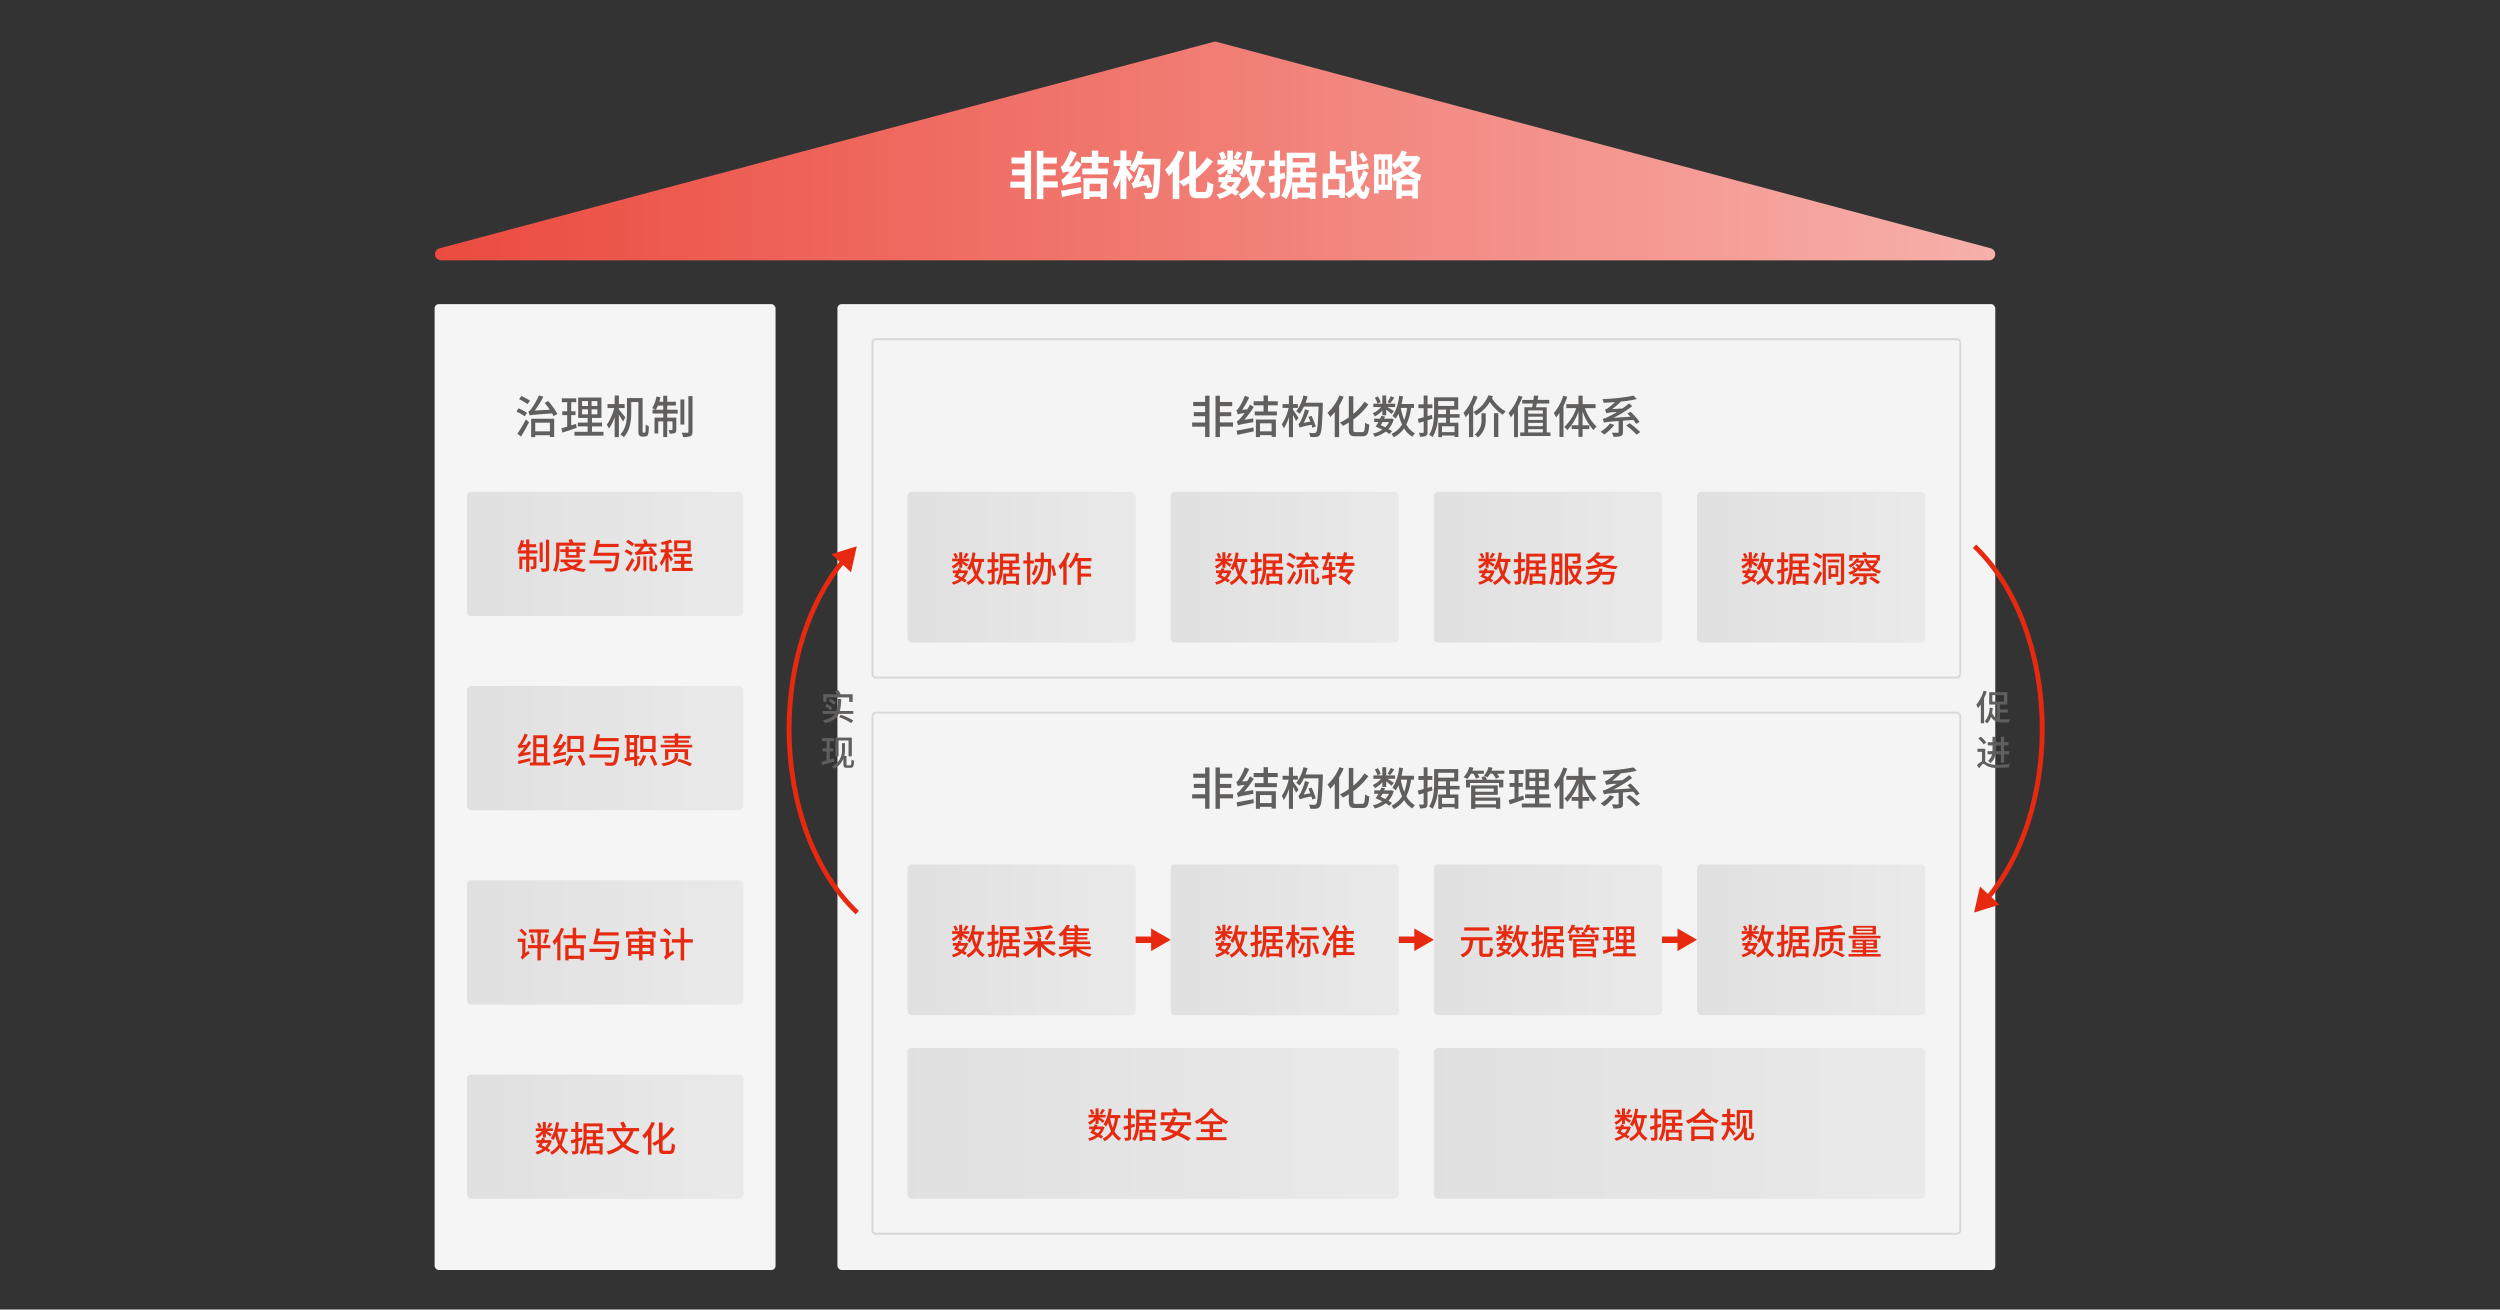 <svg xmlns="http://www.w3.org/2000/svg" xmlns:xlink="http://www.w3.org/1999/xlink" width="840" height="440" viewBox="0 0 840 440">
  <rect x="0" y="0" width="840" height="440" fill="#333333" stroke="none"/>
  <defs>
    <linearGradient id="linear-gradient" y1="0.5" x2="1.108" y2="0.5" gradientUnits="objectBoundingBox">
      <stop offset="0" stop-color="#eb4b3f"/>
      <stop offset="1" stop-color="#f8bbb6"/>
    </linearGradient>
    <linearGradient id="linear-gradient-2" x1="-0.144" y1="0.5" x2="1.165" y2="0.5" gradientUnits="objectBoundingBox">
      <stop offset="0" stop-color="#dfdfdf"/>
      <stop offset="1" stop-color="#ebebeb"/>
    </linearGradient>
  </defs>
  <g id="非结构化数据治理体系" transform="translate(-443 -349)">
    <rect id="矩形_3961" data-name="矩形 3961" width="840" height="440" transform="translate(443 349)" fill="#ffc1c1" opacity="0"/>
    <g id="组_7992" data-name="组 7992" transform="translate(-2352.564 314.22)">
      <g id="组_7932" data-name="组 7932" transform="translate(2941.594 136.958)">
        <rect id="矩形_3928" data-name="矩形 3928" width="114.553" height="324.546" rx="1.417" fill="#f5f5f5"/>
      </g>
      <g id="组_7933" data-name="组 7933" transform="translate(2941.714 48.78)">
        <path id="路径_4575" data-name="路径 4575" d="M3203.3,48.85l-260.067,69.36a2.058,2.058,0,0,0,.53,4.046H3463.9a2.058,2.058,0,0,0,.53-4.046L3204.36,48.85A2.059,2.059,0,0,0,3203.3,48.85Z" transform="translate(-2941.704 -48.78)" fill="url(#linear-gradient)"/>
      </g>
      <g id="组_7934" data-name="组 7934" transform="translate(3135.019 85.321)">
        <path id="路径_4576" data-name="路径 4576" d="M3124.133,82.465h2.161v16.2h-2.161v-3.8h-4.825v-2.02h4.825V90.705H3119.9V88.737h4.233V86.75h-4.424V84.73h4.424Zm11.133,12.316h-4.844V98.7h-2.2V82.5h2.2v2.23h4.53v2.02h-4.53v1.987h4.146v1.985h-4.146v2.039h4.844Z" transform="translate(-3119.308 -82.343)" fill="#fff"/>
        <path id="路径_4577" data-name="路径 4577" d="M3139.112,87.629c.366-.593.733-1.22,1.046-1.847l1.829,1.2a31.317,31.317,0,0,1-3.4,4.566l3-.454a11.208,11.208,0,0,0,.121,1.777c-4.72.853-5.5,1.062-6.009,1.324a13.4,13.4,0,0,0-.68-1.986c.488-.1.854-.488,1.447-1.1a14.9,14.9,0,0,0,1.376-1.638,7.626,7.626,0,0,0-2.283.418,15.106,15.106,0,0,0-.714-2.02c.383-.1.7-.453,1.062-.993a20.376,20.376,0,0,0,2.2-4.5l2.144.888a25.825,25.825,0,0,1-2.615,4.46ZM3135,95.868c1.707-.243,4.286-.714,6.707-1.167l.158,1.935c-2.248.488-4.669.975-6.534,1.358Zm12.509-9.337v1.917h3.205v1.969h-8.588V88.447h3.206V86.531h-3.642V84.545h3.642V82.4h2.177v2.143h3.625v1.985Zm-4.965,5.158h7.857v6.933h-2.125v-.679h-3.694v.749h-2.039Zm2.039,1.864v2.525h3.694V93.553Z" transform="translate(-3117.935 -82.35)" fill="#fff"/>
        <path id="路径_4578" data-name="路径 4578" d="M3166.988,85.17s-.018.715-.018.975c-.244,7.84-.453,10.61-1.1,11.5a2.111,2.111,0,0,1-1.551.941,11.511,11.511,0,0,1-2.4.07,5.012,5.012,0,0,0-.644-2.056,20.739,20.739,0,0,0,2.073.087.69.69,0,0,0,.662-.313c.453-.54.715-3.049.889-9.285h-5.174a19.447,19.447,0,0,1-1.6,2.648,10.66,10.66,0,0,0-1.689-1.307,8.473,8.473,0,0,0,.662-.853h-1.551v.61c.5.61,1.864,2.648,2.159,3.171l-1.254,1.428a19.963,19.963,0,0,0-.906-2.038v7.944h-2.02V91.912a14.621,14.621,0,0,1-1.638,3.64,12.5,12.5,0,0,0-.976-2.072,17.469,17.469,0,0,0,2.491-5.906h-2.161V85.658h2.283V82.417h2.02v3.241h1.655v1.759a15.933,15.933,0,0,0,2.073-5l2.021.453c-.209.785-.47,1.551-.749,2.3Zm-4.443,9.965c-.071-.3-.174-.663-.3-1.063-3.378.679-3.989.872-4.372,1.08a18.709,18.709,0,0,0-.628-1.776c.314-.087.592-.418.872-.975a21.834,21.834,0,0,0,1.637-4.5l1.952.557a26.735,26.735,0,0,1-1.9,4.391l1.881-.332a15.231,15.231,0,0,0-.591-1.5l1.532-.54a30.728,30.728,0,0,1,1.551,4.008Z" transform="translate(-3116.515 -82.347)" fill="#fff"/>
        <path id="路径_4579" data-name="路径 4579" d="M3180.309,96.325c.75,0,.871-.7,1.01-3.571a6.161,6.161,0,0,0,2.039.993c-.226,3.381-.766,4.652-2.84,4.652h-2.544c-2.143,0-2.751-.766-2.751-3.275V93.328a20.462,20.462,0,0,1-1.988,1.081,8.475,8.475,0,0,0-1.358-1.429v5.714h-2.2V89.548c-.435.521-.871.993-1.306,1.428a18.536,18.536,0,0,0-1.325-2.108,17.577,17.577,0,0,0,4.408-6.515l2.108.7a28.737,28.737,0,0,1-1.69,3.345v6.36a21.345,21.345,0,0,0,3.346-1.986V82.684h2.246v6.29a21.85,21.85,0,0,0,3.71-4.286l1.986,1.358a27.885,27.885,0,0,1-5.7,5.766v3.345c0,1.011.1,1.168.8,1.168Z" transform="translate(-3115.087 -82.353)" fill="#fff"/>
        <path id="路径_4580" data-name="路径 4580" d="M3186.6,88.671a11.814,11.814,0,0,1-2.6,2,6.874,6.874,0,0,0-1.062-1.516,9.025,9.025,0,0,0,2.944-2.039h-2.58V85.483h1.358a9.666,9.666,0,0,0-.922-2.16l1.464-.609a6.945,6.945,0,0,1,1.045,2.143l-1.411.627h1.76V82.417h1.917v3.066h3.292V87.12h-2.543c.783.454,1.759,1.029,2.056,1.238l-1.081,1.447c-.383-.367-1.062-.941-1.724-1.464v1.9H3186.6Zm2.8,8.919a15.5,15.5,0,0,0-1.324-.888,12.057,12.057,0,0,1-4.13,1.952,5.58,5.58,0,0,0-.94-1.551,11.193,11.193,0,0,0,3.416-1.341c-.819-.436-1.69-.837-2.475-1.168.314-.453.646-.993.994-1.586h-1.324V91.336h2.178c.156-.348.295-.679.417-1.01l1.83.331c-.087.226-.191.453-.3.679h2.213l.313-.052,1.115.418a9.418,9.418,0,0,1-2,3.8,14.168,14.168,0,0,1,1.238.766Zm-2.456-4.582c-.174.332-.348.645-.522.924.469.226.958.471,1.412.714a6.592,6.592,0,0,0,1.219-1.638Zm4.7-9.686c-.575.785-1.115,1.567-1.567,2.108l-1.325-.592a16.5,16.5,0,0,0,1.151-2.2Zm6.412,4.216a20.718,20.718,0,0,1-1.673,6.184,8.32,8.32,0,0,0,3.17,3.188,6.434,6.434,0,0,0-1.341,1.638,9.356,9.356,0,0,1-2.944-2.962,10.783,10.783,0,0,1-3.867,3.188,8.775,8.775,0,0,0-1.1-1.689,8.49,8.49,0,0,0,3.937-3.328,22.318,22.318,0,0,1-1.236-3.641,12.138,12.138,0,0,1-.923,1.55,10.071,10.071,0,0,0-1.481-1.324c1.394-1.812,2.161-4.756,2.561-7.875l1.882.279c-.139.975-.314,1.952-.522,2.874h4.634v1.917Zm-3.832,0a25.029,25.029,0,0,0,1.062,3.972,19.4,19.4,0,0,0,.853-3.972Z" transform="translate(-3113.683 -82.347)" fill="#fff"/>
        <path id="路径_4581" data-name="路径 4581" d="M3204.691,91.65c-.576.175-1.185.366-1.777.54v4.095c0,.958-.158,1.464-.679,1.777a4.314,4.314,0,0,1-2.4.4,7.376,7.376,0,0,0-.524-1.9c.628.017,1.22.017,1.429,0,.209,0,.3-.069.3-.3V92.748l-1.637.47-.471-2c.609-.139,1.307-.313,2.108-.522V87.626H3199.2V85.709h1.829V82.417h1.882v3.292h1.742v1.917h-1.742V90.2l1.532-.418Zm6.985-.226V93.1h3.137v5.575h-1.864v-.489h-4.217v.506h-1.777V93.1h2.787V91.424h-2.683a15.675,15.675,0,0,1-2.074,7.317,9.31,9.31,0,0,0-1.672-1.219c1.707-2.562,1.846-6.376,1.846-9.095V83.115h9.565v5.034h-3.049v1.534h3.538v1.741Zm-1.934-1.741V88.149h-2.56v.279c0,.4,0,.8-.019,1.255Zm-2.56-4.809v1.5h5.591v-1.5Zm5.767,9.931h-4.217v1.741h4.217Z" transform="translate(-3112.27 -82.347)" fill="#fff"/>
        <path id="路径_4582" data-name="路径 4582" d="M3230.983,89.879a17.773,17.773,0,0,1-2.526,4.879c.313.923.662,1.48,1.046,1.515.279.017.469-.766.557-2.3a7.338,7.338,0,0,0,1.463,1.15c-.435,2.892-1.289,3.571-2,3.554-1.062-.052-1.863-.853-2.491-2.248a11.151,11.151,0,0,1-2.456,1.934,8.605,8.605,0,0,0-1.324-1.307v1.2h-1.917v-.906h-3.745v.994h-1.848v-8.24h2.423V82.6h1.985v2.822h3.328v1.829h-3.328v2.858h3.1v6.743a11.075,11.075,0,0,0,3.136-2.44,37.547,37.547,0,0,1-.8-5.138l-1.968.278-.279-1.776,2.107-.3c-.1-1.534-.174-3.172-.226-4.93h1.917c.018,1.638.087,3.205.192,4.669l3.642-.506.278,1.743-3.78.557c.122,1.22.279,2.353.453,3.346a16.469,16.469,0,0,0,1.515-3.346Zm-9.651,5.593v-3.5h-3.745v3.5Zm8.013-9.13a15.349,15.349,0,0,0-1.6-2.544l1.412-.783a17.624,17.624,0,0,1,1.689,2.438Z" transform="translate(-3110.783 -82.336)" fill="#fff"/>
        <path id="路径_4583" data-name="路径 4583" d="M3247.188,84.878a12.372,12.372,0,0,1-2.944,4.285,11.2,11.2,0,0,0,3.257,1.307,9.044,9.044,0,0,0-.453,2.073c-.244-.071-.47-.139-.7-.226v6.2h-1.882v-.872h-3.554v.907H3239.1V92.3c-.295.122-.609.226-.888.313a7.244,7.244,0,0,0-.54-1.515v4.546h-4.529v1.15H3231.6V83.659h6.08v3.413a12.077,12.077,0,0,0,3.24-4.7l1.743.522a12.843,12.843,0,0,1-.611,1.324h3.59l.366-.069Zm-14.04.557v3.311h.922V85.435Zm0,8.433h.922v-3.59h-.922Zm3.048-8.433h-.888v3.311h.888Zm0,8.433v-3.59h-.888v3.59Zm1.481-3.294a15.13,15.13,0,0,0,3.571-1.5,12.713,12.713,0,0,1-1.271-1.654,15.881,15.881,0,0,1-1.29,1.341,14.045,14.045,0,0,0-1.01-1.48Zm7.788,1.393a13.8,13.8,0,0,1-2.718-1.567,16.494,16.494,0,0,1-2.8,1.567Zm-.994,3.868V93.781h-3.554v2.055Zm-3.24-9.756a7.619,7.619,0,0,0,1.5,1.934,8.983,8.983,0,0,0,1.725-1.934Z" transform="translate(-3109.382 -82.352)" fill="#fff"/>
      </g>
      <g id="组_7935" data-name="组 7935" transform="translate(2969.066 167.637)">
        <path id="路径_4584" data-name="路径 4584" d="M2969.64,165a27.338,27.338,0,0,0-2.8-1.632l.762-1.051a21.938,21.938,0,0,1,2.821,1.524Zm-2.469,5.855a41.976,41.976,0,0,0,2.865-4.817l1.053.928c-.793,1.586-1.814,3.415-2.7,4.834Zm3.414-9.94a21.819,21.819,0,0,0-2.852-1.692l.793-1.037a26.169,26.169,0,0,1,2.881,1.556Zm8.737,4.04c-.123-.274-.276-.579-.474-.931-6.235.443-7.013.5-7.532.7-.076-.274-.3-.945-.471-1.342.334-.076.639-.413,1.05-.946a25.128,25.128,0,0,0,2.517-4.452l1.464.428a30.232,30.232,0,0,1-2.851,4.665l5.031-.3a25.185,25.185,0,0,0-1.738-2.288l1.2-.608a22.293,22.293,0,0,1,3.1,4.36Zm-7.518.87h7.73v6.128H2978.1v-.594h-4.925v.64H2971.8Zm1.373,1.31v2.911h4.925v-2.911Z" transform="translate(-2966.835 -157.983)" fill="#605f5e"/>
        <path id="路径_4585" data-name="路径 4585" d="M2985.861,168.827c-1.661.579-3.43,1.173-4.8,1.615l-.335-1.448c.55-.152,1.22-.335,1.952-.564v-3.873h-1.647v-1.312h1.647v-3.033h-1.8V158.9h4.847v1.312h-1.691v3.033h1.449v1.312h-1.449V168c.518-.168,1.066-.334,1.586-.517Zm9.01,1.327v1.3h-9.741v-1.3h4.42V168.34h-3.308v-1.281h3.308v-1.569h-3.171v-6.861h7.806v6.861H2991v1.569h3.384v1.281H2991v1.814Zm-7.2-8.676h2v-1.647h-2Zm0,2.8h2v-1.676h-2Zm5.153-4.452h-1.951v1.647h1.951Zm0,2.775h-1.951v1.676h1.951Z" transform="translate(-2965.607 -157.926)" fill="#605f5e"/>
        <path id="路径_4586" data-name="路径 4586" d="M3000.211,166.749c-.306-.55-.885-1.479-1.4-2.256v7.5h-1.418v-6.662a15.241,15.241,0,0,1-1.906,3.8,8.044,8.044,0,0,0-.748-1.281,17.578,17.578,0,0,0,2.515-5.61H2995v-1.342h2.394V158h1.418v2.9h1.936v1.342h-1.936v.457c.517.594,1.874,2.27,2.18,2.683Zm7.166,3.75a.357.357,0,0,0,.259-.091c.075-.091.107-.229.121-.564.031-.349.045-1.113.045-2.072a4.293,4.293,0,0,0,1.068.593,15.009,15.009,0,0,1-.153,2.334,1.235,1.235,0,0,1-.427.869,1.459,1.459,0,0,1-.868.244h-.778a1.491,1.491,0,0,1-.931-.335c-.243-.259-.35-.579-.35-1.875v-9.392h-2.409v3.523c0,2.546-.351,6.1-2.515,8.294a5.292,5.292,0,0,0-1.144-.946c2.028-2.043,2.227-5.046,2.227-7.348v-4.864h5.26v10.764a2.215,2.215,0,0,0,.061.776.283.283,0,0,0,.228.091Z" transform="translate(-2964.368 -157.982)" fill="#605f5e"/>
        <path id="路径_4587" data-name="路径 4587" d="M3013.812,162.777h3.507v1.3h-3.507v1.356h3.05v4.011c0,.579-.091.945-.488,1.158a3.819,3.819,0,0,1-1.769.212,3.551,3.551,0,0,0-.382-1.2c.55.016,1.007.016,1.16,0,.151,0,.2-.046.2-.2V166.7h-1.769v5.275h-1.341V166.7h-1.662v4.07h-1.265V165.43h2.927v-1.356h-3.583v-1.3h1.052a9.411,9.411,0,0,0-1.19-.489,11.709,11.709,0,0,0,1.464-3.963l1.327.274c-.123.5-.26,1.021-.4,1.509h1.327v-2.028h1.341v2.028h2.913v1.281h-2.913Zm-1.341,0V161.39h-1.784a7.836,7.836,0,0,1-.67,1.388Zm7.09,4.986h-1.312v-8.432h1.312Zm2.744-9.561v11.968c0,.854-.183,1.251-.687,1.5a6.484,6.484,0,0,1-2.485.273,6.392,6.392,0,0,0-.457-1.449c.853.032,1.677.032,1.936.016.244,0,.32-.076.32-.321V158.2Z" transform="translate(-2963.129 -157.974)" fill="#605f5e"/>
      </g>
      <g id="组_7936" data-name="组 7936" transform="translate(2952.46 200.03)">
        <rect id="矩形_3929" data-name="矩形 3929" width="92.821" height="41.738" rx="1.417" fill="url(#linear-gradient-2)"/>
      </g>
      <g id="组_7937" data-name="组 7937" transform="translate(2969.433 215.904)">
        <path id="路径_4588" data-name="路径 4588" d="M2971.147,206.138h2.755v1.018h-2.755v1.067h2.395v3.149c0,.455-.071.742-.382.91a2.994,2.994,0,0,1-1.389.169,2.777,2.777,0,0,0-.3-.946c.432.011.791.011.911,0s.156-.037.156-.157v-2.131h-1.39v4.144h-1.052v-4.144h-1.306v3.2h-.994v-4.191h2.3v-1.067h-2.815v-1.018h.826a7.252,7.252,0,0,0-.934-.383,9.21,9.21,0,0,0,1.15-3.113l1.042.215c-.1.4-.2.8-.312,1.185h1.043v-1.593h1.052v1.593h2.288v1.007h-2.288Zm-1.052,0v-1.088h-1.4a6.186,6.186,0,0,1-.527,1.088Zm5.567,3.916h-1.03v-6.622h1.03Zm2.155-7.508v9.4c0,.67-.144.982-.539,1.173a5.068,5.068,0,0,1-1.951.215,5,5,0,0,0-.359-1.137c.67.025,1.317.025,1.521.012s.25-.06.25-.25v-9.413Z" transform="translate(-2967.172 -202.318)" fill="#e6290f"/>
        <path id="路径_4589" data-name="路径 4589" d="M2980.3,206.7c0,1.94-.144,4.777-1.137,6.67a4.886,4.886,0,0,0-1.006-.5c.958-1.8,1.053-4.371,1.053-6.166v-3.186h4.514a8.135,8.135,0,0,0-.394-.923l1.113-.262a9.426,9.426,0,0,1,.549,1.185h4.048v1.03H2980.3Zm7.891,2.836a5.7,5.7,0,0,1-2.311,2.276,15.867,15.867,0,0,0,3.328.6,5.048,5.048,0,0,0-.646.959,14.246,14.246,0,0,1-3.964-.959,17.1,17.1,0,0,1-4.011.9,3.437,3.437,0,0,0-.455-.946,16.378,16.378,0,0,0,3.28-.564,6.418,6.418,0,0,1-1.724-1.521l.468-.18h-1.449v-.887h6.6l.191-.035Zm-5.843-.957v-1.916h-1.773v-.9h1.773v-.922h1.053v.922h2.587v-.922h1.088v.922h1.832v.9h-1.832v1.916Zm.466,1.52a5.571,5.571,0,0,0,1.833,1.269,5.781,5.781,0,0,0,1.892-1.269Zm.588-3.436v1.052h2.587v-1.052Z" transform="translate(-2966.201 -202.329)" fill="#e6290f"/>
        <path id="路径_4590" data-name="路径 4590" d="M2996.791,210.495H2989.4v-1.066h7.388Zm2.634-3.592a3.881,3.881,0,0,1-.048.514c-.312,3.365-.635,4.766-1.184,5.3a1.7,1.7,0,0,1-1.246.479,19.344,19.344,0,0,1-2.167-.024,2.518,2.518,0,0,0-.419-1.113c.922.084,1.856.1,2.239.1a.932.932,0,0,0,.635-.144c.407-.335.718-1.567.959-4.083h-7.532c.37-1.354.849-3.641,1.125-5.329l1.137.108c-.073.383-.143.791-.227,1.209h6.49v1.066h-6.7c-.131.67-.275,1.33-.407,1.917Z" transform="translate(-2965.207 -202.305)" fill="#e6290f"/>
        <path id="路径_4591" data-name="路径 4591" d="M3002.4,207.916a10.132,10.132,0,0,0-2.191-1.318l.586-.825a9.679,9.679,0,0,1,2.227,1.208Zm1.15,1.519c-.635,1.246-1.425,2.671-2.143,3.8l-.934-.742a36.116,36.116,0,0,0,2.252-3.8Zm-.766-4.633a9.643,9.643,0,0,0-2.059-1.461l.622-.8a9.357,9.357,0,0,1,2.108,1.389Zm1.713,3.328h1v1.2a4.476,4.476,0,0,1-1.8,4,3.467,3.467,0,0,0-.778-.73,3.609,3.609,0,0,0,1.57-3.3Zm5.687-.083a6.3,6.3,0,0,0-.539-.827c-4.705.336-5.28.384-5.663.528a9.754,9.754,0,0,0-.288-1.043,2.084,2.084,0,0,0,.862-.346c.2-.193.756-.886,1.21-1.473h-2.179v-1.006h3.244a10.25,10.25,0,0,0-.468-1.258l1.019-.239a10.207,10.207,0,0,1,.6,1.5h3.006v1.006h-3.952c-.407.538-.885,1.148-1.293,1.639l3.233-.18c-.252-.335-.527-.645-.767-.933l.827-.491a18.965,18.965,0,0,1,2.058,2.55Zm-3.616.1h.97v4.729h-.97Zm3.557,4.143a.383.383,0,0,0,.215-.048c.048-.036.083-.132.119-.311.013-.19.025-.623.036-1.185a2.51,2.51,0,0,0,.766.431,7.9,7.9,0,0,1-.12,1.365.813.813,0,0,1-.346.491,1.3,1.3,0,0,1-.624.145h-.6a1.124,1.124,0,0,1-.708-.241c-.192-.18-.251-.4-.251-1.137v-3.665h1.018v3.725c0,.2.012.336.06.383a.234.234,0,0,0,.167.048Z" transform="translate(-2964.252 -202.324)" fill="#e6290f"/>
        <path id="路径_4592" data-name="路径 4592" d="M3014.841,209.945c-.155-.371-.491-1.018-.8-1.58v5h-1.03v-4.633a11.649,11.649,0,0,1-1.33,2.658,5.574,5.574,0,0,0-.562-1.089,12.45,12.45,0,0,0,1.724-3.509h-1.424v-1.029h1.593v-1.725c-.407.084-.827.157-1.21.215a6.042,6.042,0,0,0-.311-.85,15.083,15.083,0,0,0,3.173-.946l.683.9a12.667,12.667,0,0,1-1.3.431v1.977h1.387V206.8h-1.387v.241c.334.406,1.281,1.652,1.484,1.975Zm7.317,2.083v1.03h-6.9v-1.03h2.993v-1.413h-2.215v-.982h2.215v-1.353h-2.5v-.994h6.143v.994h-2.538v1.353h2.263v.982h-2.263v1.413Zm-.66-5.64h-5.555V202.76h5.555Zm-1.077-2.682h-3.448v1.736h3.448Z" transform="translate(-2963.287 -202.317)" fill="#e6290f"/>
      </g>
      <g id="组_7938" data-name="组 7938" transform="translate(2952.46 265.292)">
        <rect id="矩形_3930" data-name="矩形 3930" width="92.898" height="41.738" rx="1.417" fill="url(#linear-gradient-2)"/>
      </g>
      <g id="组_7939" data-name="组 7939" transform="translate(2969.505 281.214)">
        <path id="路径_4593" data-name="路径 4593" d="M2971.585,268.429a5.754,5.754,0,0,0-.012.911c-3.174.635-3.629.753-3.9.909a7.5,7.5,0,0,0-.323-.958c.264-.048.564-.335.946-.767a13.617,13.617,0,0,0,1.185-1.483,7.971,7.971,0,0,0-1.892.335c-.06-.2-.228-.718-.347-1.006.24-.061.444-.324.718-.718a16.55,16.55,0,0,0,1.652-3.317l1.007.467a20.227,20.227,0,0,1-1.965,3.424l1.485-.131c.265-.408.528-.838.756-1.257l.862.539a23.931,23.931,0,0,1-2.551,3.472Zm-.037,3.137c-1.4.383-2.885.767-4.011,1.054l-.192-1.054c1.019-.215,2.574-.575,4.1-.934Zm6.622.528V273.1h-6.849v-1.006h1.137v-9.148h4.718v9.148Zm-4.657-8.143v2h2.562v-2Zm0,5.053h2.562v-2.06h-2.562Zm0,3.09h2.562v-2.108h-2.562Z" transform="translate(-2967.238 -262.334)" fill="#e6290f"/>
        <path id="路径_4594" data-name="路径 4594" d="M2982.509,268.474a5.2,5.2,0,0,0-.011.97c-3.162.611-3.617.742-3.916.91a5.03,5.03,0,0,0-.335-.982c.287-.06.563-.347.934-.766a14.418,14.418,0,0,0,1.125-1.438,6.5,6.5,0,0,0-1.795.324,8.958,8.958,0,0,0-.372-1.055c.24-.059.443-.322.707-.729a15.831,15.831,0,0,0,1.605-3.341l1.064.491a19.132,19.132,0,0,1-1.939,3.485l1.378-.133c.264-.407.526-.862.753-1.293l.911.552a22.453,22.453,0,0,1-2.443,3.412Zm.025,3.233c-1.449.359-2.946.73-4.108,1.042l-.2-1.112c1.042-.2,2.647-.552,4.19-.911Zm2.37-1.808a9.549,9.549,0,0,1-1.893,3.436,8.655,8.655,0,0,0-.994-.657,7.048,7.048,0,0,0,1.725-3.03Zm3.52-1.329h-5.483v-5.425h5.483Zm-1.149-4.358h-3.232v3.3h3.232Zm.179,5.388a16.531,16.531,0,0,1,1.618,3.222l-1.115.43a16.068,16.068,0,0,0-1.544-3.268Z" transform="translate(-2966.274 -262.331)" fill="#e6290f"/>
        <path id="路径_4595" data-name="路径 4595" d="M2996.791,270.456H2989.4V269.39h7.388Zm2.634-3.592a3.881,3.881,0,0,1-.048.514c-.312,3.365-.635,4.766-1.184,5.3a1.7,1.7,0,0,1-1.246.48,19.391,19.391,0,0,1-2.167-.025,2.515,2.515,0,0,0-.419-1.112c.922.083,1.856.1,2.239.1a.932.932,0,0,0,.635-.145c.407-.335.718-1.568.959-4.083h-7.532c.37-1.353.849-3.641,1.125-5.329l1.137.108c-.073.384-.143.791-.227,1.209h6.49v1.067h-6.7c-.131.669-.275,1.329-.407,1.916Z" transform="translate(-2965.279 -262.314)" fill="#e6290f"/>
        <path id="路径_4596" data-name="路径 4596" d="M3004.482,270.937V273.3h-1.03v-2.167c-1.114.18-2.179.371-3.042.528l-.227-1.043c.239-.036.479-.072.754-.108v-6.694h-.611v-1h4.79v1h-.635v6.143l.694-.108.059.958Zm-2.515-7.125v1.474h1.486v-1.474Zm0,3.9h1.486v-1.507h-1.486Zm0,2.635c.467-.072.983-.156,1.486-.228v-1.485h-1.486Zm5.508-.5a9.18,9.18,0,0,1-1.844,3.425,7.458,7.458,0,0,0-.922-.635,7.056,7.056,0,0,0,1.688-3.042Zm3.186-1.317H3005.5v-5.425h5.163Zm-1.115-4.358h-2.981v3.3h2.981Zm.108,5.376a17.08,17.08,0,0,1,1.568,3.222l-1.064.43a16.463,16.463,0,0,0-1.474-3.267Z" transform="translate(-2964.325 -262.292)" fill="#e6290f"/>
        <path id="路径_4597" data-name="路径 4597" d="M3021.988,266.153v.873H3011.4v-.873h4.73v-.7h-3.509v-.778h3.509v-.657h-4.059v-.863h4.059v-.814h1.126v.814h4.178v.863h-4.178v.657h3.653v.778h-3.653v.7Zm-4.741,3.772c0,1.16-.6,2.538-4.982,3.411a4.305,4.305,0,0,0-.719-.885c4.192-.684,4.551-1.76,4.551-2.551v-.97h1.149Zm2.167,1.173v-2.527h-5.447v2.623h-1.115v-3.569h7.735V271.1Zm-1.893-.228a26.279,26.279,0,0,1,4.348,1.58l-.564.933a25.957,25.957,0,0,0-4.31-1.7Z" transform="translate(-2963.334 -262.333)" fill="#e6290f"/>
      </g>
      <g id="组_7940" data-name="组 7940" transform="translate(2952.46 330.554)">
        <rect id="矩形_3931" data-name="矩形 3931" width="92.898" height="41.738" rx="1.417" fill="url(#linear-gradient-2)"/>
      </g>
      <g id="组_7941" data-name="组 7941" transform="translate(2969.529 346.369)">
        <path id="路径_4598" data-name="路径 4598" d="M2970.828,330.017a8.41,8.41,0,0,0,.407.933,17.159,17.159,0,0,0-2.49,2.108,3.893,3.893,0,0,0-.515-.922,1.2,1.2,0,0,0,.551-.995v-4.107h-1.521v-1.066h2.551v4.839Zm-1.208-4.862a15.965,15.965,0,0,0-1.785-1.892l.694-.67a14.374,14.374,0,0,1,1.832,1.784Zm8.584,4.024H2975v4.083h-1.125v-4.083h-3.161v-1.054h3.161v-4.2h-2.849v-1.066h6.682v1.066H2975v4.2h3.208Zm-5.914-4.694a13.674,13.674,0,0,1,.683,2.837l-.994.275a14.557,14.557,0,0,0-.623-2.873Zm3.52,2.922a19.486,19.486,0,0,0,.718-2.934l1.1.251c-.3,1.006-.646,2.179-.946,2.921Z" transform="translate(-2967.26 -322.162)" fill="#e6290f"/>
        <path id="路径_4599" data-name="路径 4599" d="M2981.876,322.679a18.157,18.157,0,0,1-1.221,2.585v8.013H2979.6v-6.382a11.548,11.548,0,0,1-.994,1.2,8.7,8.7,0,0,0-.61-1.126,13.329,13.329,0,0,0,2.838-4.609Zm4.059,3.233v2.263h2.586v5.067h-1.137v-.455h-4v.5h-1.1v-5.113h2.5v-2.263h-3.125v-1.078h3.125V322.3h1.15v2.538h3.281v1.078Zm1.449,3.317h-4v2.5h4Z" transform="translate(-2966.311 -322.188)" fill="#e6290f"/>
        <path id="路径_4600" data-name="路径 4600" d="M2996.791,330.418H2989.4v-1.066h7.388Zm2.634-3.592a3.9,3.9,0,0,1-.048.514c-.312,3.365-.635,4.766-1.184,5.3a1.7,1.7,0,0,1-1.246.48,19.4,19.4,0,0,1-2.167-.025,2.515,2.515,0,0,0-.419-1.112c.922.083,1.856.1,2.239.1a.932.932,0,0,0,.635-.145c.407-.335.718-1.569.959-4.084h-7.532c.37-1.352.849-3.64,1.125-5.328l1.137.108c-.073.384-.143.79-.227,1.208h6.49v1.068h-6.7c-.131.669-.275,1.329-.407,1.916Z" transform="translate(-2965.302 -322.168)" fill="#e6290f"/>
        <path id="路径_4601" data-name="路径 4601" d="M3010.641,323.526v2.06H3009.5v-1.006h-7.735v1.006h-1.1v-2.06h4.525c-.13-.311-.3-.705-.455-1.006l1.163-.323c.215.419.491.97.622,1.305l-.084.024Zm-4.418,2.5h3.724v5.712h-1.114v-.564h-2.61v2.109h-1.149v-2.109h-2.622v.613h-1.078v-5.761h3.7V324.94h1.149Zm-3.771.97v1.126h2.622V327Zm2.622,3.21V329.07h-2.622v1.137Zm1.149-3.21v1.126h2.61V327Zm2.61,3.21V329.07h-2.61v1.137Z" transform="translate(-2964.307 -322.197)" fill="#e6290f"/>
        <path id="路径_4602" data-name="路径 4602" d="M3015.581,329.919a6.57,6.57,0,0,0,.347,1.007,18.943,18.943,0,0,0-2.875,2.215,4,4,0,0,0-.575-1.042,1.247,1.247,0,0,0,.611-1.042v-3.965h-1.808v-1.1h2.945v4.874Zm-1.39-4.862a16.611,16.611,0,0,0-1.9-1.868l.707-.718a14.515,14.515,0,0,1,1.95,1.772Zm7.987,2.251h-2.9v5.987H3018.1v-5.987h-2.945v-1.148h2.945v-3.808h1.186v3.808h2.9Z" transform="translate(-2963.368 -322.183)" fill="#e6290f"/>
      </g>
      <g id="组_7942" data-name="组 7942" transform="translate(2952.46 395.816)">
        <rect id="矩形_3932" data-name="矩形 3932" width="92.898" height="41.738" rx="1.417" fill="url(#linear-gradient-2)"/>
      </g>
      <g id="组_7943" data-name="组 7943" transform="translate(2975.407 411.655)">
        <path id="路径_4603" data-name="路径 4603" d="M2975.211,386.244a7.974,7.974,0,0,1-1.964,1.567,3.558,3.558,0,0,0-.587-.837,5.978,5.978,0,0,0,2.2-1.653h-2.025v-.886h2.371v-2.167h1.019v2.167h2.358v.886h-2.047c.586.348,1.459.9,1.712,1.067l-.6.789c-.289-.275-.9-.766-1.425-1.16V387.5h-1.019Zm1.869,6.2a8.439,8.439,0,0,0-.983-.646,7.913,7.913,0,0,1-2.9,1.377,3.169,3.169,0,0,0-.5-.837,7.532,7.532,0,0,0,2.5-1.043,17.545,17.545,0,0,0-1.76-.814c.239-.323.479-.754.73-1.185h-1.1v-.91h1.557a6.093,6.093,0,0,0,.3-.742l.994.192c-.072.18-.155.359-.238.551h1.76l.18-.048.6.238a6.348,6.348,0,0,1-1.4,2.551c.347.2.682.4.934.576Zm-3.162-8.035a5.612,5.612,0,0,0-.706-1.544l.814-.335a5.519,5.519,0,0,1,.743,1.509Zm1.329,4.886c-.155.287-.312.563-.455.814.4.168.791.359,1.185.563a4.946,4.946,0,0,0,.982-1.377Zm3.114-6.442a16.367,16.367,0,0,1-1.065,1.485l-.719-.323a11.454,11.454,0,0,0,.85-1.556Zm4.418,2.706a14.04,14.04,0,0,1-1.233,4.383,6.087,6.087,0,0,0,2.288,2.348,3.81,3.81,0,0,0-.732.862,6.669,6.669,0,0,1-2.155-2.2,7.446,7.446,0,0,1-2.742,2.359,5.066,5.066,0,0,0-.586-.91,6.19,6.19,0,0,0,2.79-2.466,14.8,14.8,0,0,1-.959-2.873,7.618,7.618,0,0,1-.729,1.329,5.277,5.277,0,0,0-.826-.694,11.961,11.961,0,0,0,1.748-5.341l1.018.144c-.1.694-.228,1.377-.383,2.023h3.282v1.042Zm-2.694,0a16.149,16.149,0,0,0,.9,3.21,15.031,15.031,0,0,0,.766-3.21Z" transform="translate(-2972.661 -382.172)" fill="#e6290f"/>
        <path id="路径_4604" data-name="路径 4604" d="M2986.168,388.8v3.114c0,.552-.108.85-.43,1.018a3.394,3.394,0,0,1-1.557.217,3.554,3.554,0,0,0-.3-1.031c.479.012.922.012,1.053.012.156,0,.216-.048.216-.216v-2.79l-1.293.4-.25-1.079c.43-.107.957-.262,1.543-.43V385.63h-1.389V384.6h1.389V382.29h1.018V384.6h1.282v1.03h-1.282v2.1l1.151-.335.154,1Zm5.927-.669v1.329h2.215v3.759h-1v-.383h-3.318v.419h-.97v-3.8h2.035v-1.329h-2.132a10.89,10.89,0,0,1-1.424,5.124,4.59,4.59,0,0,0-.923-.635c1.221-1.8,1.33-4.382,1.33-6.263v-3.592h6.359V386H2992.1v1.2h2.538v.934Zm-1.042-.934V386h-2.071v.359c0,.263,0,.539-.013.839Zm-2.071-3.461v1.294h4.228v-1.294Zm4.323,6.658h-3.318v1.544h3.318Z" transform="translate(-2971.693 -382.17)" fill="#e6290f"/>
        <path id="路径_4605" data-name="路径 4605" d="M3003.75,385.413a12.363,12.363,0,0,1-2.646,4.467,11.824,11.824,0,0,0,4.682,2.276,4.981,4.981,0,0,0-.754,1.029,11.938,11.938,0,0,1-4.79-2.49,13.693,13.693,0,0,1-4.9,2.562,5.834,5.834,0,0,0-.695-1.066,12.379,12.379,0,0,0,4.765-2.3,13.461,13.461,0,0,1-2.718-4.479h-1.844v-1.078h5.186a9.662,9.662,0,0,0-.8-1.808l1.173-.347A9.617,9.617,0,0,1,3001.3,384l-1.067.334h5.378v1.078Zm-5.89,0a11.482,11.482,0,0,0,2.394,3.7,10.334,10.334,0,0,0,2.251-3.7Z" transform="translate(-2970.717 -382.18)" fill="#e6290f"/>
        <path id="路径_4606" data-name="路径 4606" d="M3009.956,382.6a16.448,16.448,0,0,1-1.184,2.336v8.321h-1.163v-6.622a14.317,14.317,0,0,1-1.173,1.33,7.166,7.166,0,0,0-.73-1.115,12.558,12.558,0,0,0,3.137-4.6Zm4.91,9.34c.574,0,.67-.5.755-2.5a3.2,3.2,0,0,0,1.1.527c-.143,2.263-.443,3.077-1.772,3.077H3013c-1.3,0-1.677-.419-1.677-1.928v-1.7a14.049,14.049,0,0,1-1.532.874,5.287,5.287,0,0,0-.814-.85,16.75,16.75,0,0,0,2.346-1.377v-5.592h1.2v4.67a14.578,14.578,0,0,0,2.921-3.222l1.066.707a18,18,0,0,1-3.987,3.987v2.526c0,.67.1.8.622.8Z" transform="translate(-2969.74 -382.173)" fill="#e6290f"/>
      </g>
      <g id="组_7944" data-name="组 7944" transform="translate(3076.945 136.958)">
        <rect id="矩形_3933" data-name="矩形 3933" width="389.033" height="324.546" rx="1.417" fill="#f4f4f4"/>
      </g>
      <g id="组_7945" data-name="组 7945" transform="translate(3088.387 148.402)">
        <path id="路径_4607" data-name="路径 4607" d="M3441.1,254.688H3077.975a1.511,1.511,0,0,1-1.511-1.509V141.819a1.511,1.511,0,0,1,1.511-1.509H3441.1a1.511,1.511,0,0,1,1.51,1.509V253.18A1.511,1.511,0,0,1,3441.1,254.688ZM3077.975,140.962a.859.859,0,0,0-.858.857V253.18a.859.859,0,0,0,.858.857H3441.1a.859.859,0,0,0,.858-.857V141.819a.859.859,0,0,0-.858-.857Z" transform="translate(-3076.464 -140.31)" fill="#d8d8d9"/>
      </g>
      <g id="组_7946" data-name="组 7946" transform="translate(3100.484 200.03)">
        <rect id="矩形_3934" data-name="矩形 3934" width="76.662" height="50.655" rx="1.417" fill="url(#linear-gradient-2)"/>
      </g>
      <g id="组_7947" data-name="组 7947" transform="translate(3115.312 220.317)">
        <path id="路径_4608" data-name="路径 4608" d="M3103.752,210.36a8,8,0,0,1-1.964,1.568,3.54,3.54,0,0,0-.587-.839,5.963,5.963,0,0,0,2.2-1.652h-2.024v-.886h2.371v-2.167h1.019v2.167h2.358v.886h-2.047c.586.347,1.459.9,1.712,1.066l-.6.791c-.288-.275-.9-.767-1.425-1.161v1.483h-1.019Zm1.869,6.2a8.462,8.462,0,0,0-.983-.646,7.894,7.894,0,0,1-2.9,1.377,3.185,3.185,0,0,0-.5-.837,7.549,7.549,0,0,0,2.5-1.042,17.314,17.314,0,0,0-1.76-.814c.24-.324.479-.755.73-1.186h-1.1v-.91h1.557a6.1,6.1,0,0,0,.3-.742l.994.192c-.072.179-.155.359-.238.551h1.76l.179-.048.6.239a6.351,6.351,0,0,1-1.4,2.55c.347.2.683.4.934.575Zm-3.162-8.034a5.6,5.6,0,0,0-.706-1.546l.814-.335a5.525,5.525,0,0,1,.743,1.509Zm1.329,4.885c-.154.286-.311.563-.455.814.4.168.791.359,1.185.563a4.935,4.935,0,0,0,.982-1.377Zm3.114-6.442a16.367,16.367,0,0,1-1.065,1.485l-.718-.323a11.657,11.657,0,0,0,.85-1.555Zm4.418,2.706a14.055,14.055,0,0,1-1.233,4.383,6.078,6.078,0,0,0,2.288,2.347,3.862,3.862,0,0,0-.731.863,6.665,6.665,0,0,1-2.155-2.205,7.439,7.439,0,0,1-2.742,2.36,5.082,5.082,0,0,0-.587-.91,6.192,6.192,0,0,0,2.79-2.466,14.7,14.7,0,0,1-.958-2.873,7.743,7.743,0,0,1-.73,1.329,5.354,5.354,0,0,0-.826-.7,11.955,11.955,0,0,0,1.748-5.34l1.018.144c-.1.693-.228,1.376-.383,2.023h3.282v1.042Zm-2.694,0a16.158,16.158,0,0,0,.9,3.209,15.034,15.034,0,0,0,.766-3.209Z" transform="translate(-3101.202 -206.384)" fill="#e6290f"/>
        <path id="路径_4609" data-name="路径 4609" d="M3114.709,212.92v3.113c0,.552-.108.85-.43,1.019a3.4,3.4,0,0,1-1.558.215,3.548,3.548,0,0,0-.3-1.031c.479.012.922.012,1.054.012.156,0,.215-.048.215-.216v-2.79l-1.293.4-.25-1.078c.43-.108.957-.264,1.543-.432v-2.381H3112.3v-1.031h1.389v-2.311h1.018v2.311h1.282v1.031h-1.282v2.094l1.15-.334.154,1.006Zm5.927-.67v1.329h2.215v3.759h-1v-.383h-3.318v.419h-.969v-3.8h2.035V212.25h-2.132a10.893,10.893,0,0,1-1.424,5.124,4.571,4.571,0,0,0-.923-.635c1.221-1.8,1.33-4.383,1.33-6.263v-3.592h6.359v3.233h-2.168v1.2h2.538v.935Zm-1.042-.935v-1.2h-2.071v.359c0,.264,0,.54-.013.838Zm-2.071-3.46v1.294h4.228v-1.294Zm4.323,6.658h-3.318v1.544h3.318Z" transform="translate(-3100.234 -206.382)" fill="#e6290f"/>
        <path id="路径_4610" data-name="路径 4610" d="M3125.658,210.2v7.172h-1.066V210.2h-1.257v-1.031h1.257V206.4h1.066v2.778h1.221V210.2Zm7.746,4.214a25.878,25.878,0,0,0-.73-3.329c-.108,3.725-.228,5.125-.587,5.593a1.137,1.137,0,0,1-.91.538,11.851,11.851,0,0,1-1.628.013,2.559,2.559,0,0,0-.336-1.067c.648.048,1.222.061,1.474.061a.481.481,0,0,0,.455-.193c.288-.358.407-1.987.5-6.333h-1.413c-.084,2.478-.586,5.459-3.256,7.7a3.8,3.8,0,0,0-.862-.779,8.732,8.732,0,0,0,3.065-6.92H3127.2v-1.079h1.988V206.49h1.053v2.132h2.479v.528c-.012.657-.036,1.256-.048,1.807l.887-.178a30.071,30.071,0,0,1,.825,3.388Zm-5.148-3.461a10.079,10.079,0,0,1-1.245,3.283,9.637,9.637,0,0,0-.85-.564,7.562,7.562,0,0,0,1.089-2.922Z" transform="translate(-3099.245 -206.383)" fill="#e6290f"/>
        <path id="路径_4611" data-name="路径 4611" d="M3138.106,206.763a18.988,18.988,0,0,1-1.186,2.5v8.082H3135.8v-6.323a10.644,10.644,0,0,1-.982,1.173,6.778,6.778,0,0,0-.623-1.149,13.319,13.319,0,0,0,2.851-4.621Zm3.616,2.647v1.519h3.258v1.019h-3.258v1.592h3.425v1.042h-3.425v2.779h-1.138V209.41h-.669a12.475,12.475,0,0,1-1.629,2.406,6.626,6.626,0,0,0-.862-.754,12.71,12.71,0,0,0,2.587-4.551l1.065.288c-.192.514-.4,1.042-.624,1.543h4.814v1.067Z" transform="translate(-3098.286 -206.38)" fill="#e6290f"/>
      </g>
      <g id="组_7948" data-name="组 7948" transform="translate(3188.914 200.03)">
        <rect id="矩形_3935" data-name="矩形 3935" width="76.662" height="50.655" rx="1.417" fill="url(#linear-gradient-2)"/>
      </g>
      <g id="组_7949" data-name="组 7949" transform="translate(3203.743 220.317)">
        <path id="路径_4612" data-name="路径 4612" d="M3185,210.36a7.97,7.97,0,0,1-1.965,1.568,3.49,3.49,0,0,0-.586-.839,5.974,5.974,0,0,0,2.205-1.652h-2.025v-.886H3185v-2.167h1.019v2.167h2.357v.886h-2.047c.587.347,1.461.9,1.713,1.066l-.6.791c-.288-.275-.9-.767-1.424-1.161v1.483H3185Zm1.869,6.2a8.526,8.526,0,0,0-.983-.646,7.908,7.908,0,0,1-2.9,1.377,3.184,3.184,0,0,0-.5-.837,7.526,7.526,0,0,0,2.5-1.042,17.186,17.186,0,0,0-1.76-.814,13.618,13.618,0,0,0,.731-1.186h-1.1v-.91h1.556a6.258,6.258,0,0,0,.3-.742l.993.192c-.072.179-.155.359-.237.551h1.76l.178-.048.6.239a6.351,6.351,0,0,1-1.4,2.55c.346.2.682.4.933.575Zm-3.161-8.034a5.607,5.607,0,0,0-.708-1.546l.814-.335a5.5,5.5,0,0,1,.744,1.509Zm1.328,4.885c-.154.286-.312.563-.455.814.4.168.791.359,1.184.563a4.935,4.935,0,0,0,.982-1.377Zm3.113-6.442a16.177,16.177,0,0,1-1.066,1.485l-.718-.323a11.629,11.629,0,0,0,.85-1.555Zm4.419,2.706a14.042,14.042,0,0,1-1.233,4.383,6.079,6.079,0,0,0,2.288,2.347,3.832,3.832,0,0,0-.732.863,6.655,6.655,0,0,1-2.155-2.205,7.453,7.453,0,0,1-2.743,2.36,5.042,5.042,0,0,0-.587-.91,6.2,6.2,0,0,0,2.791-2.466,14.717,14.717,0,0,1-.958-2.873,7.727,7.727,0,0,1-.731,1.329,5.334,5.334,0,0,0-.825-.7,11.955,11.955,0,0,0,1.747-5.34l1.019.144c-.1.693-.227,1.376-.383,2.023h3.281v1.042Zm-2.693,0a15.914,15.914,0,0,0,.9,3.209,14.964,14.964,0,0,0,.765-3.209Z" transform="translate(-3182.45 -206.384)" fill="#e6290f"/>
        <path id="路径_4613" data-name="路径 4613" d="M3195.957,212.92v3.113c0,.552-.107.85-.429,1.019a3.4,3.4,0,0,1-1.558.215,3.6,3.6,0,0,0-.3-1.031c.479.012.921.012,1.052.012.156,0,.217-.048.217-.216v-2.79l-1.294.4-.25-1.078c.431-.108.958-.264,1.545-.432v-2.381h-1.39v-1.031h1.39v-2.311h1.017v2.311h1.282v1.031h-1.282v2.094l1.15-.334.155,1.006Zm5.928-.67v1.329h2.216v3.759H3203.1v-.383h-3.319v.419h-.97v-3.8h2.036V212.25h-2.132a10.9,10.9,0,0,1-1.424,5.124,4.58,4.58,0,0,0-.923-.635c1.22-1.8,1.329-4.383,1.329-6.263v-3.592h6.358v3.233h-2.167v1.2h2.538v.935Zm-1.042-.935v-1.2h-2.072v.359c0,.264,0,.54-.013.838Zm-2.072-3.46v1.294H3203v-1.294Zm4.324,6.658h-3.319v1.544h3.319Z" transform="translate(-3181.482 -206.382)" fill="#e6290f"/>
        <path id="路径_4614" data-name="路径 4614" d="M3206.685,211.916a10.132,10.132,0,0,0-2.19-1.318l.586-.825a9.679,9.679,0,0,1,2.226,1.208Zm1.15,1.519c-.633,1.246-1.425,2.671-2.143,3.8l-.934-.742a36.29,36.29,0,0,0,2.252-3.8Zm-.766-4.633a9.64,9.64,0,0,0-2.06-1.461l.623-.8a9.341,9.341,0,0,1,2.107,1.389Zm1.712,3.328h1.006v1.2a4.476,4.476,0,0,1-1.8,4,3.435,3.435,0,0,0-.778-.73,3.609,3.609,0,0,0,1.57-3.3Zm5.688-.083a6.45,6.45,0,0,0-.54-.827c-4.7.336-5.28.384-5.663.528a9.751,9.751,0,0,0-.287-1.043,2.083,2.083,0,0,0,.861-.346c.2-.193.755-.886,1.21-1.473h-2.179v-1.006h3.246a10.372,10.372,0,0,0-.469-1.258l1.019-.239a10.2,10.2,0,0,1,.6,1.5h3.006v1.006h-3.952c-.406.538-.885,1.148-1.293,1.639l3.234-.18c-.251-.335-.527-.645-.767-.933l.827-.491a18.889,18.889,0,0,1,2.06,2.55Zm-3.616.1h.97v4.729h-.97Zm3.557,4.142a.38.38,0,0,0,.214-.048c.049-.036.083-.132.118-.311.013-.19.026-.623.036-1.185a2.5,2.5,0,0,0,.767.431,7.9,7.9,0,0,1-.121,1.365.811.811,0,0,1-.346.491,1.29,1.29,0,0,1-.623.145h-.6a1.127,1.127,0,0,1-.709-.241c-.19-.18-.25-.4-.25-1.137v-3.665h1.018v3.725c0,.2.011.336.06.383a.233.233,0,0,0,.167.048Z" transform="translate(-3180.501 -206.384)" fill="#e6290f"/>
        <path id="路径_4615" data-name="路径 4615" d="M3220.4,214.514l-1.483.287v2.55h-1.068v-2.347c-.778.132-1.508.276-2.143.383l-.227-1.078c.646-.084,1.474-.215,2.371-.359v-1.558h-.982a1.742,1.742,0,0,0-.885.169,7.264,7.264,0,0,0-.335-.958c.214-.061.382-.431.6-.946.119-.275.369-1.018.634-1.929h-1.329v-1.018h1.579c.1-.431.194-.886.252-1.329l1.079.2c-.085.372-.181.755-.29,1.126h1.858v1.018h-2.145a26.77,26.77,0,0,1-1,2.658h.969v-1.747h1.068v1.747h1.064v1.006h-1.064v1.391l1.447-.241Zm2.456-3.544c-.12.418-.227.814-.336,1.2h2.611l.18-.059.788.382c-.6.887-1.411,1.978-2.179,2.946.564.407,1.079.791,1.425,1.1l-.742.886a20.394,20.394,0,0,0-3.411-2.526l.719-.718c.37.215.778.455,1.16.694.432-.551.874-1.137,1.247-1.665h-3.307c.218-.623.468-1.4.709-2.238h-1.605V209.94h1.916c.109-.394.217-.8.323-1.2h-1.807v-1.018h2.07q.181-.682.323-1.329l1.1.132c-.1.371-.194.79-.3,1.2h2.288v1.018h-2.564c-.108.4-.2.8-.311,1.2h3.294v1.031Z" transform="translate(-3179.53 -206.384)" fill="#e6290f"/>
      </g>
      <g id="组_7950" data-name="组 7950" transform="translate(3277.345 200.03)">
        <rect id="矩形_3936" data-name="矩形 3936" width="76.662" height="50.655" rx="1.417" fill="url(#linear-gradient-2)"/>
      </g>
      <g id="组_7951" data-name="组 7951" transform="translate(3292.174 220.317)">
        <path id="路径_4616" data-name="路径 4616" d="M3266.25,210.36a7.97,7.97,0,0,1-1.965,1.568,3.456,3.456,0,0,0-.586-.839,5.976,5.976,0,0,0,2.205-1.652h-2.024v-.886h2.371v-2.167h1.019v2.167h2.357v.886h-2.047c.587.347,1.46.9,1.713,1.066l-.6.791c-.286-.275-.9-.767-1.423-1.161v1.483h-1.019Zm1.869,6.2a8.614,8.614,0,0,0-.982-.646,7.925,7.925,0,0,1-2.9,1.377,3.186,3.186,0,0,0-.5-.837,7.531,7.531,0,0,0,2.5-1.042,17.238,17.238,0,0,0-1.76-.814,13.558,13.558,0,0,0,.731-1.186h-1.1v-.91h1.556a6.262,6.262,0,0,0,.3-.742l.992.192c-.072.179-.154.359-.237.551h1.76l.178-.048.6.239a6.351,6.351,0,0,1-1.4,2.55c.346.2.683.4.933.575Zm-3.161-8.034a5.606,5.606,0,0,0-.708-1.546l.814-.335a5.5,5.5,0,0,1,.744,1.509Zm1.328,4.885c-.155.286-.312.563-.455.814.4.168.791.359,1.184.563a4.968,4.968,0,0,0,.983-1.377Zm3.113-6.442a16.273,16.273,0,0,1-1.065,1.485l-.719-.323a11.575,11.575,0,0,0,.85-1.555Zm4.419,2.706a14.068,14.068,0,0,1-1.233,4.383,6.075,6.075,0,0,0,2.288,2.347,3.849,3.849,0,0,0-.731.863,6.654,6.654,0,0,1-2.155-2.205,7.45,7.45,0,0,1-2.743,2.36,5.03,5.03,0,0,0-.587-.91,6.189,6.189,0,0,0,2.791-2.466,14.717,14.717,0,0,1-.958-2.873,7.712,7.712,0,0,1-.732,1.329,5.309,5.309,0,0,0-.825-.7,11.955,11.955,0,0,0,1.747-5.34l1.019.144c-.1.693-.228,1.376-.383,2.023h3.281v1.042Zm-2.693,0a15.994,15.994,0,0,0,.9,3.209,14.963,14.963,0,0,0,.765-3.209Z" transform="translate(-3263.698 -206.384)" fill="#e6290f"/>
        <path id="路径_4617" data-name="路径 4617" d="M3277.205,212.92v3.113c0,.552-.107.85-.429,1.019a3.4,3.4,0,0,1-1.559.215,3.61,3.61,0,0,0-.3-1.031c.478.012.92.012,1.051.012.156,0,.218-.048.218-.216v-2.79l-1.3.4-.25-1.078c.431-.108.958-.264,1.545-.432v-2.381H3274.8v-1.031h1.391v-2.311h1.016v2.311h1.282v1.031h-1.282v2.094l1.15-.334.155,1.006Zm5.928-.67v1.329h2.216v3.759h-1.006v-.383h-3.318v.419h-.97v-3.8h2.037V212.25h-2.132a10.907,10.907,0,0,1-1.424,5.124,4.566,4.566,0,0,0-.923-.635c1.22-1.8,1.329-4.383,1.329-6.263v-3.592h6.359v3.233h-2.167v1.2h2.538v.935Zm-1.042-.935v-1.2h-2.072v.359c0,.264,0,.54-.013.838Zm-2.072-3.46v1.294h4.229v-1.294Zm4.324,6.658h-3.318v1.544h3.318Z" transform="translate(-3262.73 -206.382)" fill="#e6290f"/>
        <path id="路径_4618" data-name="路径 4618" d="M3290.085,216.084c0,.539-.1.874-.432,1.055a3.372,3.372,0,0,1-1.628.2,3.531,3.531,0,0,0-.3-1.066c.491.024.969.013,1.127.013.143-.013.2-.06.2-.227v-2.695h-1.615a11.84,11.84,0,0,1-.863,4,3.747,3.747,0,0,0-.91-.516,14.5,14.5,0,0,0,.85-5.8v-4.275h3.57Zm-1.032-3.771v-1.76h-1.533v.5c0,.384,0,.814-.023,1.258Zm-1.533-4.5v1.7h1.533v-1.7Zm9.006,3.257a10.3,10.3,0,0,1-1.543,3.987,6.128,6.128,0,0,0,1.9,1.437,3.812,3.812,0,0,0-.718.862,6.7,6.7,0,0,1-1.82-1.473,6.933,6.933,0,0,1-1.677,1.413,3.482,3.482,0,0,0-.646-.8v.85h-1.053V206.8h5.208v2.3c0,.515-.108.8-.527.946a6.4,6.4,0,0,1-1.938.156,3.95,3.95,0,0,0-.35-.946c.66.024,1.329.024,1.5.012.191,0,.253-.036.253-.18v-1.244h-3.091v3.029h3.677l.178-.036Zm-4.5,5.4a5.688,5.688,0,0,0,1.7-1.413,11.338,11.338,0,0,1-1.484-3.161h-.216Zm1.162-4.573a8.983,8.983,0,0,0,1.138,2.312,9.076,9.076,0,0,0,1.006-2.312Z" transform="translate(-3261.756 -206.349)" fill="#e6290f"/>
        <path id="路径_4619" data-name="路径 4619" d="M3306.708,207.977a7.751,7.751,0,0,1-3.065,2.525,21.333,21.333,0,0,0,4.094.576,3.865,3.865,0,0,0-.624.982,16.987,16.987,0,0,1-4.825-.982,22.287,22.287,0,0,1-5.017,1.124,4.306,4.306,0,0,0-.431-.969,23.94,23.94,0,0,0,4.191-.755,6.932,6.932,0,0,1-1.568-1.232,9.245,9.245,0,0,1-1.51.969,3.057,3.057,0,0,0-.669-.837,8.27,8.27,0,0,0,3.435-2.994l1.139.227a8.347,8.347,0,0,1-.672.958h4.648l.19-.047Zm0,5.016s-.036.31-.059.455c-.276,2.119-.54,3.042-.972,3.424a1.562,1.562,0,0,1-1.088.36,17.258,17.258,0,0,1-1.856-.024,2.107,2.107,0,0,0-.359-.971c.765.072,1.568.085,1.878.085a.775.775,0,0,0,.541-.121c.273-.216.491-.885.692-2.251h-3.435c-.778,1.856-2.215,2.827-4.467,3.413a4.261,4.261,0,0,0-.635-.935c1.942-.383,3.21-1.125,3.9-2.478h-3.1v-.958h3.473a6.829,6.829,0,0,0,.215-1.113l1.164.095a7.949,7.949,0,0,1-.227,1.019Zm-6.513-4.347a5.516,5.516,0,0,0,2.094,1.414,8.789,8.789,0,0,0,2.636-1.546h-4.6Z" transform="translate(-3260.768 -206.384)" fill="#e6290f"/>
      </g>
      <g id="组_7952" data-name="组 7952" transform="translate(3365.777 200.03)">
        <rect id="矩形_3937" data-name="矩形 3937" width="76.662" height="50.655" rx="1.417" fill="url(#linear-gradient-2)"/>
      </g>
      <g id="组_7953" data-name="组 7953" transform="translate(3380.606 220.257)">
        <path id="路径_4620" data-name="路径 4620" d="M3347.5,210.36a7.977,7.977,0,0,1-1.963,1.568,3.525,3.525,0,0,0-.586-.839,5.959,5.959,0,0,0,2.2-1.652h-2.024v-.886h2.37v-2.167h1.019v2.167h2.358v.886h-2.047c.587.347,1.461.9,1.712,1.066l-.6.791c-.287-.275-.9-.767-1.424-1.161v1.483H3347.5Zm1.869,6.2a8.511,8.511,0,0,0-.982-.646,7.9,7.9,0,0,1-2.9,1.377,3.168,3.168,0,0,0-.5-.837,7.554,7.554,0,0,0,2.5-1.042,17.332,17.332,0,0,0-1.76-.814,13.867,13.867,0,0,0,.73-1.186h-1.1v-.91h1.556a6.093,6.093,0,0,0,.3-.742l.995.192c-.073.179-.156.359-.24.551h1.76l.18-.048.6.239a6.354,6.354,0,0,1-1.4,2.55c.347.2.683.4.934.575Zm-3.161-8.034a5.639,5.639,0,0,0-.708-1.546l.814-.335a5.534,5.534,0,0,1,.744,1.509Zm1.328,4.885c-.155.286-.311.563-.455.814.4.168.792.359,1.185.563a4.959,4.959,0,0,0,.983-1.377Zm3.114-6.442a16.224,16.224,0,0,1-1.066,1.485l-.719-.323a11.6,11.6,0,0,0,.85-1.555Zm4.418,2.706a14.062,14.062,0,0,1-1.233,4.383,6.078,6.078,0,0,0,2.288,2.347,3.893,3.893,0,0,0-.731.863,6.648,6.648,0,0,1-2.154-2.205,7.454,7.454,0,0,1-2.743,2.36,5.109,5.109,0,0,0-.587-.91,6.189,6.189,0,0,0,2.79-2.466,14.7,14.7,0,0,1-.958-2.873,7.71,7.71,0,0,1-.73,1.329,5.322,5.322,0,0,0-.826-.7,11.955,11.955,0,0,0,1.748-5.34l1.017.144c-.1.693-.227,1.376-.383,2.023h3.281v1.042Zm-2.693,0a16.124,16.124,0,0,0,.9,3.209,14.947,14.947,0,0,0,.766-3.209Z" transform="translate(-3344.947 -206.324)" fill="#e6290f"/>
        <path id="路径_4621" data-name="路径 4621" d="M3358.454,212.92v3.113c0,.552-.107.85-.43,1.019a3.4,3.4,0,0,1-1.557.215,3.583,3.583,0,0,0-.3-1.031c.478.012.921.012,1.052.012.156,0,.217-.048.217-.216v-2.79l-1.294.4-.25-1.078c.43-.108.958-.264,1.545-.432v-2.381h-1.39v-1.031h1.39v-2.311h1.017v2.311h1.282v1.031h-1.282v2.094l1.15-.334.155,1.006Zm5.927-.67v1.329h2.216v3.759h-1.006v-.383h-3.317v.419h-.97v-3.8h2.035V212.25h-2.132a10.9,10.9,0,0,1-1.424,5.124,4.58,4.58,0,0,0-.923-.635c1.221-1.8,1.33-4.383,1.33-6.263v-3.592h6.358v3.233h-2.168v1.2h2.538v.935Zm-1.041-.935v-1.2h-2.071v.359c0,.264,0,.54-.013.838Zm-2.071-3.46v1.294h4.228v-1.294Zm4.323,6.658h-3.317v1.544h3.317Z" transform="translate(-3343.979 -206.322)" fill="#e6290f"/>
        <path id="路径_4622" data-name="路径 4622" d="M3369.126,211.77a14.637,14.637,0,0,0-2.179-1.221l.576-.851a12.73,12.73,0,0,1,2.215,1.149Zm-1.856,4.634a35.684,35.684,0,0,0,2.048-3.713l.863.729c-.575,1.234-1.27,2.611-1.917,3.725Zm.862-9.856a14.4,14.4,0,0,1,2.131,1.186l-.646.9a12.876,12.876,0,0,0-2.094-1.256Zm9.449,9.483c0,.611-.12.946-.491,1.127a4.422,4.422,0,0,1-1.881.214,4.928,4.928,0,0,0-.347-1.113c.611.036,1.209.024,1.414.024.18-.012.238-.071.238-.263v-8.166h-5.077v9.507h-1.052V206.848h7.2Zm-1.641-6.25h-3.891v-.923h3.891Zm-2.73,4.873v.73h-.874V210.8h3.281v3.855Zm0-2.921v1.987h1.509v-1.987Z" transform="translate(-3343.002 -206.31)" fill="#e6290f"/>
        <path id="路径_4623" data-name="路径 4623" d="M3388.145,209.515a9.192,9.192,0,0,1-1.545,2.155,6.945,6.945,0,0,0,2.455,1.03,4.021,4.021,0,0,0-.657.9,7.5,7.5,0,0,1-2.827-1.437v.6h-4.023v-.5a8.91,8.91,0,0,1-1.88,1.257h7.88v.946h-3.377v1.8c0,.528-.108.778-.515.923a6,6,0,0,1-1.809.143,3.923,3.923,0,0,0-.323-.934c.6.024,1.186.024,1.342.012s.215-.035.215-.167v-1.773h-3.592V213.6c-.312.156-.635.263-.946.383a3.308,3.308,0,0,0-.551-.8,8.377,8.377,0,0,0,1.963-.875,10.511,10.511,0,0,0-.79-.705l.682-.408a6.767,6.767,0,0,1,.755.658,5.617,5.617,0,0,0,.551-.466,10,10,0,0,0-.826-.635l.574-.455a7.784,7.784,0,0,1,.766.538,4.719,4.719,0,0,0,.636-.934h-1.485a7.548,7.548,0,0,1-2.192,1.652,2.591,2.591,0,0,0-.61-.682,5.916,5.916,0,0,0,2.742-2.418l.971.168a5.822,5.822,0,0,1-.347.563h1.173v-.011h.19l.157-.048.623.3a6.836,6.836,0,0,1-1.533,2.418h3.221a8.083,8.083,0,0,1-1.939-3.173l.874-.2q.126.341.287.682h2.875l.192-.048.011.012v-.861H3379.4v.981h-1.064v-1.9H3383a6.256,6.256,0,0,0-.347-.754l1.089-.239a10.994,10.994,0,0,1,.5.994h4.383v1.9h-.91Zm-6.178,5.471a8.723,8.723,0,0,1-2.97,2.192,7.83,7.83,0,0,0-.766-.8,7.338,7.338,0,0,0,2.719-1.748Zm2.969-4.97a5.842,5.842,0,0,0,.946,1.091,6.7,6.7,0,0,0,.839-1.091Zm.826,4.61a20.4,20.4,0,0,1,2.921,1.748l-.789.754a22.644,22.644,0,0,0-2.875-1.843Z" transform="translate(-3342.026 -206.329)" fill="#e6290f"/>
      </g>
      <g id="组_7954" data-name="组 7954" transform="translate(3196.126 167.607)">
        <path id="路径_4624" data-name="路径 4624" d="M3179.812,158.067h1.465v13.889h-1.465v-3.475h-4.36v-1.388h4.36v-2.135h-3.8V163.6h3.8v-2.043h-4.01v-1.387h4.01Zm9.376,10.382h-4.407v3.523H3183.3v-13.89h1.479v2.1h4.133v1.387h-4.133v2.043h3.811v1.341h-3.811v2.1h4.407Z" transform="translate(-3175.452 -157.945)" fill="#605f5e"/>
        <path id="路径_4625" data-name="路径 4625" d="M3192.747,162.663c.319-.5.655-1.037.944-1.586l1.268.793a30.648,30.648,0,0,1-3.22,4.314l3.02-.489a8,8,0,0,0,.092,1.251c-4.162.747-4.788.884-5.168,1.1a12.024,12.024,0,0,0-.457-1.372c.366-.077.716-.411,1.2-.976a15.4,15.4,0,0,0,1.433-1.753,9.549,9.549,0,0,0-2.288.4,11.783,11.783,0,0,0-.489-1.387c.292-.077.566-.411.884-.885a18.66,18.66,0,0,0,1.984-4.009l1.448.594a24.272,24.272,0,0,1-2.347,4.147ZM3189.2,169.8c1.432-.229,3.582-.655,5.639-1.051l.124,1.31c-1.937.428-3.994.854-5.536,1.19Zm10.519-8.477v2.043h3v1.342h-7.44v-1.342h2.959v-2.043H3194.9v-1.372h3.339V158h1.478v1.952h3.292v1.372Zm-4.057,4.757h6.724v5.838h-1.433v-.594h-3.9v.656h-1.387Zm1.387,1.28v2.683h3.9v-2.683Z" transform="translate(-3174.247 -157.951)" fill="#605f5e"/>
        <path id="路径_4626" data-name="路径 4626" d="M3207.9,166.581c-.215-.488-.626-1.312-1.008-2.028v7.439h-1.371V165.27a15.272,15.272,0,0,1-1.707,3.8,7.682,7.682,0,0,0-.7-1.4,15.405,15.405,0,0,0,2.3-5.473h-2.029v-1.312h2.135v-2.866h1.371v2.866h1.633v1.312H3206.9v.609c.4.533,1.6,2.317,1.86,2.759Zm9.009-5.443c-.227,6.967-.428,9.346-1.006,10.093a1.475,1.475,0,0,1-1.2.7,12.017,12.017,0,0,1-2,.029,3.448,3.448,0,0,0-.457-1.4c.792.075,1.494.075,1.829.075a.61.61,0,0,0,.58-.259c.427-.488.64-2.743.823-8.629h-4.924a12.636,12.636,0,0,1-1.434,2.409,9.977,9.977,0,0,0-1.142-.884A13.135,13.135,0,0,0,3210.4,158l1.388.321c-.2.716-.427,1.432-.672,2.118h5.792Zm-3.506,7.729c-.076-.274-.168-.625-.291-1a21.127,21.127,0,0,0-3.978.945c-.061-.26-.29-.885-.426-1.235.245-.061.471-.4.731-.9a20.414,20.414,0,0,0,1.479-4.025l1.342.4a24.157,24.157,0,0,1-1.769,4.132l2.225-.4c-.2-.533-.427-1.1-.639-1.569l1.051-.366a28.634,28.634,0,0,1,1.418,3.567Z" transform="translate(-3173.007 -157.951)" fill="#605f5e"/>
        <path id="路径_4627" data-name="路径 4627" d="M3222.654,158.426a20.826,20.826,0,0,1-1.51,2.972v10.6h-1.477v-8.431a18.691,18.691,0,0,1-1.494,1.692,8.961,8.961,0,0,0-.932-1.418,16.007,16.007,0,0,0,3.994-5.855Zm6.252,11.891c.731,0,.852-.639.961-3.186a4.1,4.1,0,0,0,1.4.67c-.183,2.881-.563,3.918-2.255,3.918h-2.485c-1.663,0-2.134-.533-2.134-2.454V167.1a18.515,18.515,0,0,1-1.952,1.113,6.9,6.9,0,0,0-1.039-1.083,21.227,21.227,0,0,0,2.99-1.753v-7.12h1.523V164.2a18.606,18.606,0,0,0,3.72-4.1l1.356.9a22.926,22.926,0,0,1-5.077,5.077V169.3c0,.853.121,1.021.792,1.021Z" transform="translate(-3171.758 -157.953)" fill="#605f5e"/>
        <path id="路径_4628" data-name="路径 4628" d="M3234.433,163.058a10.116,10.116,0,0,1-2.5,2,4.514,4.514,0,0,0-.746-1.068,7.586,7.586,0,0,0,2.8-2.1h-2.576v-1.128h3.018V158h1.3v2.76h3v1.128h-2.608c.747.443,1.86,1.144,2.181,1.357l-.764,1.006c-.365-.35-1.143-.975-1.813-1.478v1.891h-1.3Zm2.379,7.9a10.637,10.637,0,0,0-1.25-.824,10.09,10.09,0,0,1-3.691,1.755,4.045,4.045,0,0,0-.639-1.069,9.575,9.575,0,0,0,3.186-1.325,22.493,22.493,0,0,0-2.24-1.038,17.292,17.292,0,0,0,.929-1.509h-1.4v-1.159h1.983a7.5,7.5,0,0,0,.381-.945l1.265.244c-.092.229-.2.458-.3.7h2.24l.23-.06.762.3a8.082,8.082,0,0,1-1.784,3.247c.442.26.869.5,1.191.731Zm-4.025-10.23a7.246,7.246,0,0,0-.9-1.967l1.035-.427a6.958,6.958,0,0,1,.946,1.92Zm1.692,6.22c-.2.366-.4.716-.58,1.037.5.212,1.008.457,1.509.716a6.3,6.3,0,0,0,1.25-1.753Zm3.963-8.2a20.764,20.764,0,0,1-1.356,1.891l-.914-.411a14.8,14.8,0,0,0,1.082-1.982Zm5.627,3.446a17.943,17.943,0,0,1-1.572,5.58,7.759,7.759,0,0,0,2.912,2.988,4.98,4.98,0,0,0-.932,1.1,8.479,8.479,0,0,1-2.742-2.8,9.514,9.514,0,0,1-3.493,3,6.45,6.45,0,0,0-.747-1.158,7.88,7.88,0,0,0,3.553-3.141,18.561,18.561,0,0,1-1.22-3.658,9.917,9.917,0,0,1-.93,1.691,6.884,6.884,0,0,0-1.051-.884,15.268,15.268,0,0,0,2.226-6.8l1.294.183c-.121.884-.29,1.752-.487,2.576h4.177v1.327Zm-3.432,0a20.523,20.523,0,0,0,1.144,4.086,19.093,19.093,0,0,0,.975-4.086Z" transform="translate(-3170.525 -157.951)" fill="#605f5e"/>
        <path id="路径_4629" data-name="路径 4629" d="M3248.379,166.32v3.963c0,.7-.138,1.083-.551,1.3a4.327,4.327,0,0,1-1.981.273,4.5,4.5,0,0,0-.38-1.312c.61.016,1.174.016,1.341.016.2,0,.274-.062.274-.275V166.73l-1.648.5-.319-1.371c.549-.137,1.218-.336,1.967-.55V162.28h-1.769v-1.312h1.769v-2.943h1.3v2.943h1.63v1.312h-1.63v2.668l1.463-.428.2,1.281Zm7.547-.854v1.692h2.819v4.787h-1.28v-.488h-4.224v.533h-1.236v-4.833h2.594v-1.692h-2.715a13.9,13.9,0,0,1-1.813,6.525,5.717,5.717,0,0,0-1.175-.808c1.556-2.287,1.693-5.58,1.693-7.974v-4.573h8.1v4.116h-2.759v1.525h3.231v1.189Zm-1.327-1.189v-1.525h-2.638v.457c0,.335,0,.686-.014,1.068Zm-2.638-4.406v1.646h5.383v-1.646Zm5.5,8.477h-4.224v1.966h4.224Z" transform="translate(-3169.293 -157.949)" fill="#605f5e"/>
        <path id="路径_4630" data-name="路径 4630" d="M3263.942,158.413a25.912,25.912,0,0,1-1.463,3.262v10.307h-1.418v-8.019a14.445,14.445,0,0,1-1.1,1.356,8.4,8.4,0,0,0-.775-1.433,17,17,0,0,0,3.428-5.869Zm5.137-.2c-.076.229-.183.457-.288.7a12.429,12.429,0,0,0,4.619,4.452,5.781,5.781,0,0,0-.99,1.129,14.393,14.393,0,0,1-4.345-4.3,13.011,13.011,0,0,1-4.652,4.513,4.346,4.346,0,0,0-.867-1.159,10.79,10.79,0,0,0,5.029-5.6Zm-3.826,5.778h1.432v2.059a7.286,7.286,0,0,1-2.621,6.068,5.2,5.2,0,0,0-1.067-1.007,5.774,5.774,0,0,0,2.255-5.076Zm4.207-.029h1.465v8h-1.465Z" transform="translate(-3168.049 -157.955)" fill="#605f5e"/>
        <path id="路径_4631" data-name="路径 4631" d="M3277.827,158.436a26.571,26.571,0,0,1-1.541,3.37V171.99h-1.309v-8.05a15.747,15.747,0,0,1-1.114,1.4,7.315,7.315,0,0,0-.747-1.449,16.762,16.762,0,0,0,3.4-5.855Zm9.378,11.984v1.2H3277.05v-1.2h1.4V161.96h2.606c.076-.367.167-.809.245-1.251h-3.582v-1.22h3.765c.076-.518.138-1.021.167-1.464l1.495.061c-.076.442-.167.931-.259,1.4h3.917v1.22h-4.162c-.092.442-.2.884-.3,1.251h3.611v8.461Zm-7.487-7.395v1.082h4.925v-1.082Zm4.925,2.1h-4.925v1.083h4.925Zm-4.925,2.073v1.112h4.925V167.2Zm0,3.217h4.925v-1.1h-4.925Z" transform="translate(-3166.818 -157.949)" fill="#605f5e"/>
        <path id="路径_4632" data-name="路径 4632" d="M3291.634,158.449a24.435,24.435,0,0,1-1.282,3.079v10.428H3289v-8.08c-.381.549-.749,1.036-1.129,1.494a8.8,8.8,0,0,0-.793-1.433,17.093,17.093,0,0,0,3.233-5.87Zm5.928,3.8a15.339,15.339,0,0,0,3.935,6.237,5.445,5.445,0,0,0-1.082,1.128,17.723,17.723,0,0,1-3.644-6.281v4.68h2.256v1.281h-2.256V171.9h-1.387v-2.607h-2.273v-1.281h2.273v-4.589a17.242,17.242,0,0,1-3.75,6.235,5.263,5.263,0,0,0-1.008-1.082,15.452,15.452,0,0,0,4.01-6.328H3291.3V160.9h4.086v-2.836h1.387V160.9h4.36v1.341Z" transform="translate(-3165.584 -157.945)" fill="#605f5e"/>
        <path id="路径_4633" data-name="路径 4633" d="M3306.141,167.9a16.047,16.047,0,0,1-3.37,3.231,7.706,7.706,0,0,0-1.235-.946,11.214,11.214,0,0,0,3.172-2.79Zm2.911-1.435V170.3c0,.731-.167,1.128-.732,1.341a7.6,7.6,0,0,1-2.469.229,5.018,5.018,0,0,0-.533-1.387c.852.046,1.722.046,1.981.03s.3-.062.3-.245v-3.689c-3.856.3-4.481.4-4.923.564-.076-.244-.274-.9-.428-1.28a7.445,7.445,0,0,0,2.1-.824,28.927,28.927,0,0,0,2.652-1.464,16.017,16.017,0,0,0-3.583.382,10.529,10.529,0,0,0-.4-1.251,3.049,3.049,0,0,0,1.127-.579,17.8,17.8,0,0,0,2.243-1.906c-1.327.107-2.623.183-3.858.229a4.346,4.346,0,0,0-.351-1.235,66.368,66.368,0,0,0,10.474-1.158l1.022,1.158a43.7,43.7,0,0,1-5.32.839,25.027,25.027,0,0,1-2.928,2.5l3.414-.183c.778-.534,1.571-1.113,2.287-1.708l1.052.914a36.5,36.5,0,0,1-6.341,3.933l5.763-.381c-.368-.381-.718-.748-1.069-1.082l1.084-.565a20.94,20.94,0,0,1,3.018,3.4l-1.113.686a10.342,10.342,0,0,0-1.006-1.356Zm2.256.854a28.109,28.109,0,0,1,3.537,2.988l-1.235.839a26.451,26.451,0,0,0-3.446-3.079Z" transform="translate(-3164.305 -157.946)" fill="#605f5e"/>
      </g>
      <g id="组_7955" data-name="组 7955" transform="translate(3088.387 273.897)">
        <path id="路径_4634" data-name="路径 4634" d="M3441.1,431.365H3077.975a1.511,1.511,0,0,1-1.511-1.51V257.122a1.511,1.511,0,0,1,1.511-1.51H3441.1a1.511,1.511,0,0,1,1.51,1.51V429.855A1.511,1.511,0,0,1,3441.1,431.365Zm-363.126-175.1a.858.858,0,0,0-.858.857V429.855a.858.858,0,0,0,.858.857H3441.1a.858.858,0,0,0,.858-.857V257.122a.858.858,0,0,0-.858-.857Z" transform="translate(-3076.464 -255.612)" fill="#d8d8d9"/>
      </g>
      <g id="组_7956" data-name="组 7956" transform="translate(3196.126 292.479)">
        <path id="路径_4635" data-name="路径 4635" d="M3179.812,272.823h1.465v13.889h-1.465v-3.475h-4.36v-1.388h4.36v-2.135h-3.8v-1.356h3.8v-2.043h-4.01v-1.387h4.01Zm9.376,10.382h-4.407v3.523H3183.3v-13.89h1.479v2.1h4.133v1.387h-4.133v2.043h3.811v1.341h-3.811v2.105h4.407Z" transform="translate(-3175.452 -272.672)" fill="#605f5e"/>
        <path id="路径_4636" data-name="路径 4636" d="M3192.747,277.419c.319-.5.655-1.037.944-1.586l1.268.793a30.574,30.574,0,0,1-3.22,4.313l3.02-.488a8,8,0,0,0,.092,1.251c-4.162.747-4.788.884-5.168,1.1a12.082,12.082,0,0,0-.457-1.371c.366-.077.716-.411,1.2-.976a15.4,15.4,0,0,0,1.433-1.753,9.42,9.42,0,0,0-2.288.4,11.784,11.784,0,0,0-.489-1.387c.292-.077.566-.411.884-.885a18.661,18.661,0,0,0,1.984-4.009l1.448.593a24.241,24.241,0,0,1-2.347,4.148Zm-3.552,7.134c1.432-.229,3.582-.655,5.639-1.051l.124,1.31c-1.937.428-3.994.854-5.536,1.19Zm10.519-8.476v2.043h3v1.342h-7.44V278.12h2.959v-2.043H3194.9V274.7h3.339v-1.951h1.478V274.7h3.292v1.373Zm-4.057,4.757h6.724v5.838h-1.433v-.594h-3.9v.656h-1.387Zm1.387,1.28V284.8h3.9v-2.683Z" transform="translate(-3174.247 -272.678)" fill="#605f5e"/>
        <path id="路径_4637" data-name="路径 4637" d="M3207.9,281.337c-.215-.489-.626-1.312-1.008-2.029v7.44h-1.371v-6.723a15.271,15.271,0,0,1-1.707,3.8,7.682,7.682,0,0,0-.7-1.4,15.4,15.4,0,0,0,2.3-5.474h-2.029v-1.312h2.135v-2.865h1.371v2.865h1.633v1.312H3206.9v.611c.4.533,1.6,2.317,1.86,2.759Zm9.009-5.443c-.227,6.967-.428,9.346-1.006,10.093a1.475,1.475,0,0,1-1.2.7,12.019,12.019,0,0,1-2,.029,3.447,3.447,0,0,0-.457-1.4c.792.075,1.494.075,1.829.075a.61.61,0,0,0,.58-.259c.427-.488.64-2.744.823-8.629h-4.924a12.635,12.635,0,0,1-1.434,2.409,9.855,9.855,0,0,0-1.142-.884,13.135,13.135,0,0,0,2.424-5.276l1.388.321c-.2.716-.427,1.432-.672,2.118h5.792Zm-3.506,7.729c-.076-.274-.168-.625-.291-1.006a21.169,21.169,0,0,0-3.978.946c-.061-.26-.29-.885-.426-1.235.245-.061.471-.4.731-.9a20.4,20.4,0,0,0,1.479-4.026l1.342.4a24.2,24.2,0,0,1-1.769,4.132l2.225-.4c-.2-.533-.427-1.1-.639-1.57l1.051-.366a28.566,28.566,0,0,1,1.418,3.567Z" transform="translate(-3173.007 -272.678)" fill="#605f5e"/>
        <path id="路径_4638" data-name="路径 4638" d="M3222.654,273.182a20.828,20.828,0,0,1-1.51,2.972v10.6h-1.477v-8.431a18.837,18.837,0,0,1-1.494,1.692,8.958,8.958,0,0,0-.932-1.418,16.008,16.008,0,0,0,3.994-5.855Zm6.252,11.891c.731,0,.852-.64.961-3.186a4.1,4.1,0,0,0,1.4.67c-.183,2.881-.563,3.918-2.255,3.918h-2.485c-1.663,0-2.134-.533-2.134-2.455v-2.164a18.513,18.513,0,0,1-1.952,1.113,6.855,6.855,0,0,0-1.039-1.083,21.226,21.226,0,0,0,2.99-1.753v-7.12h1.523v5.946a18.606,18.606,0,0,0,3.72-4.1l1.356.9a22.926,22.926,0,0,1-5.077,5.077v3.216c0,.853.121,1.021.792,1.021Z" transform="translate(-3171.758 -272.679)" fill="#605f5e"/>
        <path id="路径_4639" data-name="路径 4639" d="M3234.433,277.814a10.143,10.143,0,0,1-2.5,2,4.514,4.514,0,0,0-.746-1.068,7.586,7.586,0,0,0,2.8-2.1h-2.576v-1.128h3.018v-2.76h1.3v2.76h3v1.128h-2.608c.747.442,1.86,1.144,2.181,1.357l-.764,1.006c-.365-.35-1.143-.975-1.813-1.478v1.891h-1.3Zm2.379,7.9a10.635,10.635,0,0,0-1.25-.824,10.09,10.09,0,0,1-3.691,1.755,4.01,4.01,0,0,0-.639-1.069,9.554,9.554,0,0,0,3.186-1.326,22.718,22.718,0,0,0-2.24-1.037,17.622,17.622,0,0,0,.929-1.509h-1.4v-1.159h1.983a7.5,7.5,0,0,0,.381-.945l1.265.244c-.092.229-.2.458-.3.7h2.24l.23-.061.762.306a8.082,8.082,0,0,1-1.784,3.247c.442.259.869.5,1.191.731Zm-4.025-10.23a7.246,7.246,0,0,0-.9-1.967l1.035-.427a6.958,6.958,0,0,1,.946,1.92Zm1.692,6.22c-.2.366-.4.716-.58,1.037.5.212,1.008.457,1.509.716a6.3,6.3,0,0,0,1.25-1.753Zm3.963-8.2a20.639,20.639,0,0,1-1.356,1.892l-.914-.411a14.863,14.863,0,0,0,1.082-1.982Zm5.627,3.446a17.926,17.926,0,0,1-1.572,5.58,7.754,7.754,0,0,0,2.912,2.989,4.98,4.98,0,0,0-.932,1.1,8.479,8.479,0,0,1-2.742-2.8,9.514,9.514,0,0,1-3.493,3,6.411,6.411,0,0,0-.747-1.158,7.88,7.88,0,0,0,3.553-3.141,18.546,18.546,0,0,1-1.22-3.659,9.887,9.887,0,0,1-.93,1.693,6.882,6.882,0,0,0-1.051-.884,15.268,15.268,0,0,0,2.226-6.8l1.294.183c-.121.884-.29,1.752-.487,2.576h4.177v1.326Zm-3.432,0a20.483,20.483,0,0,0,1.144,4.086,19.062,19.062,0,0,0,.975-4.086Z" transform="translate(-3170.525 -272.678)" fill="#605f5e"/>
        <path id="路径_4640" data-name="路径 4640" d="M3248.379,281.075v3.964c0,.7-.138,1.083-.551,1.3a4.309,4.309,0,0,1-1.981.274,4.5,4.5,0,0,0-.38-1.312c.61.016,1.174.016,1.341.016.2,0,.274-.062.274-.275v-3.553l-1.648.5-.319-1.372c.549-.137,1.218-.335,1.967-.549v-3.034h-1.769v-1.311h1.769v-2.942h1.3v2.942h1.63v1.311h-1.63V279.7l1.463-.428.2,1.281Zm7.547-.853v1.692h2.819V286.7h-1.28v-.488h-4.224v.533h-1.236v-4.833h2.594v-1.692h-2.715a13.9,13.9,0,0,1-1.813,6.525,5.716,5.716,0,0,0-1.175-.808c1.556-2.287,1.693-5.58,1.693-7.974v-4.573h8.1v4.116h-2.759v1.524h3.231v1.19Zm-1.327-1.19v-1.524h-2.638v.457c0,.335,0,.686-.014,1.067Zm-2.638-4.4v1.646h5.383v-1.646Zm5.5,8.477h-4.224v1.966h4.224Z" transform="translate(-3169.293 -272.675)" fill="#605f5e"/>
        <path id="路径_4641" data-name="路径 4641" d="M3261.71,274.956a9.025,9.025,0,0,1-1.235,1.769,8.156,8.156,0,0,0-1.22-.611,8.555,8.555,0,0,0,1.922-3.43l1.388.258a8.785,8.785,0,0,1-.383.992h3.873v1.022h-2.119a6.176,6.176,0,0,1,.656,1.219l-1.2.427a7.971,7.971,0,0,0-.838-1.646Zm4.758.853a5.653,5.653,0,0,1,.609,1.158h5.519v2.576h-1.433V278.08h-9.757v1.463h-1.359v-2.576h5.613c-.138-.3-.292-.625-.443-.9Zm-3.263,7.15h8.339v3.782h-1.4V286.3h-6.937v.472h-1.434v-7.9h8.965v3.187h-7.532Zm0-3.018v1.067h6.158V279.94Zm0,4.085v1.19h6.937v-1.19Zm9.742-10.092v1.022h-2.456a7.247,7.247,0,0,1,.778,1.158l-1.173.519a8.692,8.692,0,0,0-1.084-1.677h-.867a7.337,7.337,0,0,1-.885,1.25,7.628,7.628,0,0,0-1.158-.64,6.62,6.62,0,0,0,1.492-2.867l1.374.244a8.689,8.689,0,0,1-.351.992Z" transform="translate(-3168.043 -272.684)" fill="#605f5e"/>
        <path id="路径_4642" data-name="路径 4642" d="M3278.31,283.583c-1.661.579-3.43,1.173-4.8,1.615l-.336-1.448c.551-.152,1.22-.335,1.952-.564v-3.873h-1.646V278h1.646V274.97h-1.8v-1.312h4.849v1.312h-1.693V278h1.448v1.312h-1.448v3.445c.519-.168,1.067-.335,1.586-.518Zm9.011,1.327v1.3h-9.742v-1.3H3282V283.1h-3.308v-1.281H3282v-1.569h-3.172v-6.861h7.806v6.861h-3.187v1.569h3.385V283.1h-3.385v1.814Zm-7.2-8.676h2v-1.647h-2Zm0,2.8h2v-1.676h-2Zm5.153-4.452h-1.951v1.647h1.951Zm0,2.775h-1.951v1.676h1.951Z" transform="translate(-3166.813 -272.622)" fill="#605f5e"/>
        <path id="路径_4643" data-name="路径 4643" d="M3291.634,273.205a24.434,24.434,0,0,1-1.282,3.079v10.428H3289v-8.08c-.381.549-.749,1.036-1.129,1.494a8.8,8.8,0,0,0-.793-1.433,17.113,17.113,0,0,0,3.233-5.87Zm5.928,3.8a15.339,15.339,0,0,0,3.935,6.237,5.446,5.446,0,0,0-1.082,1.128,17.733,17.733,0,0,1-3.644-6.281v4.68h2.256v1.281h-2.256v2.607h-1.387v-2.607h-2.273v-1.281h2.273v-4.589a17.242,17.242,0,0,1-3.75,6.235,5.235,5.235,0,0,0-1.008-1.082,15.452,15.452,0,0,0,4.01-6.328H3291.3v-1.341h4.086v-2.836h1.387v2.836h4.36V277Z" transform="translate(-3165.584 -272.672)" fill="#605f5e"/>
        <path id="路径_4644" data-name="路径 4644" d="M3306.141,282.658a16.025,16.025,0,0,1-3.37,3.233,7.706,7.706,0,0,0-1.235-.946,11.214,11.214,0,0,0,3.172-2.79Zm2.911-1.433v3.828c0,.73-.167,1.128-.732,1.341a7.594,7.594,0,0,1-2.469.229,5.017,5.017,0,0,0-.533-1.387c.852.046,1.722.046,1.981.03s.3-.062.3-.245v-3.689c-3.856.3-4.481.4-4.923.564-.076-.244-.274-.9-.428-1.281a7.4,7.4,0,0,0,2.1-.823,28.929,28.929,0,0,0,2.652-1.464,16.161,16.161,0,0,0-3.583.381,10.58,10.58,0,0,0-.4-1.249,3.049,3.049,0,0,0,1.127-.579,17.8,17.8,0,0,0,2.243-1.906c-1.327.106-2.623.183-3.858.229a4.346,4.346,0,0,0-.351-1.235,66.5,66.5,0,0,0,10.474-1.158l1.022,1.158a43.694,43.694,0,0,1-5.32.839,25.014,25.014,0,0,1-2.928,2.5l3.414-.183c.778-.533,1.571-1.112,2.287-1.707l1.052.914a36.5,36.5,0,0,1-6.341,3.933l5.763-.381c-.368-.381-.718-.748-1.069-1.083l1.084-.564a20.938,20.938,0,0,1,3.018,3.4l-1.113.686a10.346,10.346,0,0,0-1.006-1.356Zm2.256.854a28.1,28.1,0,0,1,3.537,2.988l-1.235.839a26.453,26.453,0,0,0-3.446-3.079Z" transform="translate(-3164.305 -272.673)" fill="#605f5e"/>
      </g>
      <g id="组_7957" data-name="组 7957" transform="translate(3100.484 386.899)">
        <rect id="矩形_3938" data-name="矩形 3938" width="165.093" height="50.655" rx="1.417" fill="url(#linear-gradient-2)"/>
      </g>
      <g id="组_7958" data-name="组 7958" transform="translate(3161.117 407.067)">
        <path id="路径_4645" data-name="路径 4645" d="M3145.837,382.051a7.96,7.96,0,0,1-1.965,1.567,3.514,3.514,0,0,0-.587-.838,5.985,5.985,0,0,0,2.205-1.652h-2.025v-.887h2.371v-2.167h1.018v2.167h2.358v.887h-2.047c.587.347,1.459.9,1.713,1.066l-.6.79c-.287-.275-.9-.766-1.425-1.16v1.483h-1.018Zm1.869,6.2a8.244,8.244,0,0,0-.983-.647,7.926,7.926,0,0,1-2.9,1.377,3.19,3.19,0,0,0-.5-.838,7.508,7.508,0,0,0,2.5-1.042,17.424,17.424,0,0,0-1.76-.814,13.815,13.815,0,0,0,.731-1.186h-1.1v-.91h1.557a6.2,6.2,0,0,0,.3-.741l.993.19c-.072.18-.155.36-.237.551h1.76l.179-.048.6.239a6.362,6.362,0,0,1-1.4,2.551c.346.2.682.4.932.575Zm-3.162-8.035a5.553,5.553,0,0,0-.707-1.544l.814-.336a5.51,5.51,0,0,1,.745,1.51Zm1.329,4.885c-.155.288-.313.564-.455.814.4.169.791.359,1.184.564a4.932,4.932,0,0,0,.982-1.378Zm3.113-6.442a16.449,16.449,0,0,1-1.065,1.486l-.719-.323a11.518,11.518,0,0,0,.85-1.556Zm4.419,2.707a14.058,14.058,0,0,1-1.233,4.383,6.079,6.079,0,0,0,2.288,2.347,3.832,3.832,0,0,0-.732.862,6.664,6.664,0,0,1-2.156-2.2,7.466,7.466,0,0,1-2.742,2.359,5,5,0,0,0-.586-.91,6.2,6.2,0,0,0,2.791-2.467,14.83,14.83,0,0,1-.959-2.872,7.573,7.573,0,0,1-.73,1.328,5.263,5.263,0,0,0-.825-.693,11.971,11.971,0,0,0,1.747-5.342l1.019.144c-.1.7-.228,1.378-.383,2.024h3.281v1.042Zm-2.694,0a16.01,16.01,0,0,0,.9,3.21,15.064,15.064,0,0,0,.765-3.21Z" transform="translate(-3143.286 -377.955)" fill="#e6290f"/>
        <path id="路径_4646" data-name="路径 4646" d="M3156.793,384.61v3.113c0,.552-.106.851-.43,1.019a3.394,3.394,0,0,1-1.557.216,3.592,3.592,0,0,0-.3-1.03c.479.012.921.012,1.052.012.156,0,.217-.048.217-.217v-2.789l-1.294.394-.25-1.077c.431-.108.958-.262,1.544-.431v-2.383h-1.39v-1.03h1.39V378.1h1.017v2.311h1.282v1.03h-1.282v2.1l1.15-.336.155,1.006Zm5.929-.669v1.329h2.215v3.759h-1v-.383h-3.319v.419h-.97v-3.8h2.036v-1.329h-2.132a10.907,10.907,0,0,1-1.423,5.124,4.543,4.543,0,0,0-.923-.635c1.22-1.8,1.329-4.383,1.329-6.263v-3.592h6.359v3.233h-2.167v1.2h2.538v.935Zm-1.042-.935v-1.2h-2.072v.359c0,.263,0,.539-.013.838Zm-2.072-3.46v1.293h4.229v-1.293Zm4.324,6.658h-3.319v1.544h3.319Z" transform="translate(-3142.318 -377.953)" fill="#e6290f"/>
        <path id="路径_4647" data-name="路径 4647" d="M3173.783,383.753a7.489,7.489,0,0,1-1.569,2.551,30.23,30.23,0,0,1,3.616,1.783l-.91.947a25.243,25.243,0,0,0-3.665-1.9,11.749,11.749,0,0,1-4.836,1.916,5.09,5.09,0,0,0-.673-1.018,11.657,11.657,0,0,0,4.311-1.413c-1.018-.407-2.072-.8-3.018-1.1l.013-.011a19.785,19.785,0,0,0,1.2-1.749h-2.621V382.7h3.243a17.148,17.148,0,0,0,.887-1.869l1.222.252c-.217.515-.491,1.078-.767,1.616h5.794v1.054Zm-6.754-1.832H3165.9v-2.514h4.265c-.158-.347-.336-.754-.5-1.089l1.15-.275c.237.431.5.958.683,1.365h4.225v2.514h-1.183v-1.473h-7.509Zm2.587,1.832c-.276.455-.54.887-.8,1.269.732.241,1.509.527,2.275.827a5.715,5.715,0,0,0,1.413-2.1Z" transform="translate(-3141.311 -377.958)" fill="#e6290f"/>
        <path id="路径_4648" data-name="路径 4648" d="M3182.427,383.4v1.664h3.029v.971h-3.029v1.736h4.515v.994h-10.131v-.994h4.443v-1.736h-2.9v-.971h2.9V383.4h-3.017v-.766c-.418.251-.864.5-1.294.706a4.151,4.151,0,0,0-.765-.91,12.791,12.791,0,0,0,5.507-4.466l.992.467c-.07.107-.141.2-.214.311a15.944,15.944,0,0,0,5.076,3.711,3.205,3.205,0,0,0-.752.946c-.444-.25-.876-.5-1.282-.753v.753Zm2.743-.981a17.767,17.767,0,0,1-3.34-2.863,15.361,15.361,0,0,1-3.27,2.863Z" transform="translate(-3140.378 -377.965)" fill="#e6290f"/>
      </g>
      <g id="组_7959" data-name="组 7959" transform="translate(3277.345 386.899)">
        <rect id="矩形_3939" data-name="矩形 3939" width="165.093" height="50.655" rx="1.417" fill="url(#linear-gradient-2)"/>
      </g>
      <g id="组_7960" data-name="组 7960" transform="translate(3337.979 407.151)">
        <path id="路径_4649" data-name="路径 4649" d="M3308.333,382.051a7.947,7.947,0,0,1-1.964,1.567,3.562,3.562,0,0,0-.586-.838,5.972,5.972,0,0,0,2.2-1.652h-2.024v-.887h2.371v-2.167h1.019v2.167h2.358v.887h-2.047c.587.347,1.461.9,1.712,1.066l-.6.79c-.288-.275-.9-.766-1.425-1.16v1.483h-1.019Zm1.869,6.2a8.17,8.17,0,0,0-.983-.647,7.91,7.91,0,0,1-2.9,1.377,3.185,3.185,0,0,0-.5-.838,7.526,7.526,0,0,0,2.5-1.042,17.549,17.549,0,0,0-1.76-.814,13.7,13.7,0,0,0,.73-1.186h-1.1v-.91h1.556a6.127,6.127,0,0,0,.3-.741l.994.19c-.072.18-.155.36-.239.551h1.76l.179-.048.6.239a6.356,6.356,0,0,1-1.4,2.551c.347.2.682.4.934.575Zm-3.161-8.035a5.618,5.618,0,0,0-.708-1.544l.814-.336a5.532,5.532,0,0,1,.743,1.51Zm1.328,4.885c-.154.288-.311.564-.455.814.4.169.792.359,1.185.564a4.925,4.925,0,0,0,.982-1.378Zm3.114-6.442a16.21,16.21,0,0,1-1.066,1.486l-.718-.323a11.545,11.545,0,0,0,.85-1.556Zm4.418,2.707a14.057,14.057,0,0,1-1.233,4.383,6.079,6.079,0,0,0,2.288,2.347,3.851,3.851,0,0,0-.732.862,6.644,6.644,0,0,1-2.154-2.2,7.48,7.48,0,0,1-2.743,2.359,5.092,5.092,0,0,0-.587-.91,6.189,6.189,0,0,0,2.79-2.467,14.747,14.747,0,0,1-.958-2.872,7.637,7.637,0,0,1-.73,1.328,5.283,5.283,0,0,0-.826-.693,11.974,11.974,0,0,0,1.748-5.342l1.018.144c-.1.7-.227,1.378-.383,2.024h3.281v1.042Zm-2.693,0a16.091,16.091,0,0,0,.9,3.21,14.959,14.959,0,0,0,.766-3.21Z" transform="translate(-3305.783 -378.039)" fill="#e6290f"/>
        <path id="路径_4650" data-name="路径 4650" d="M3319.29,384.61v3.113c0,.552-.108.851-.43,1.019a3.4,3.4,0,0,1-1.557.216,3.593,3.593,0,0,0-.3-1.03c.478.012.92.012,1.052.012.156,0,.217-.048.217-.217v-2.789l-1.294.394-.25-1.077c.43-.108.957-.262,1.545-.431v-2.383h-1.39v-1.03h1.39V378.1h1.017v2.311h1.282v1.03h-1.282v2.1l1.15-.336.155,1.006Zm5.927-.669v1.329h2.216v3.759h-1.006v-.383h-3.317v.419h-.97v-3.8h2.035v-1.329h-2.132a10.9,10.9,0,0,1-1.424,5.124,4.535,4.535,0,0,0-.923-.635c1.221-1.8,1.33-4.383,1.33-6.263v-3.592h6.358v3.233h-2.168v1.2h2.538v.935Zm-1.042-.935v-1.2H3322.1v.359c0,.263,0,.539-.013.838Zm-2.071-3.46v1.293h4.228v-1.293Zm4.323,6.658h-3.317v1.544h3.317Z" transform="translate(-3304.815 -378.037)" fill="#e6290f"/>
        <path id="路径_4651" data-name="路径 4651" d="M3334.462,378.545c-.12.18-.24.359-.383.539a14.153,14.153,0,0,0,4.861,3.053,3.111,3.111,0,0,0-.778,1.018c-.635-.311-1.244-.623-1.844-.982v.79h-5.963v-.6a15.01,15.01,0,0,1-1.723.911,5.057,5.057,0,0,0-.815-.994,12.366,12.366,0,0,0,5.664-4.239Zm-4.789,5.663h7.484V389h-1.174v-.551H3330.8v.6h-1.125Zm1.125.994v2.216h5.185V385.2Zm5.148-3.268a15.7,15.7,0,0,1-2.551-2.059,13.9,13.9,0,0,1-2.37,2.059Z" transform="translate(-3303.835 -378.042)" fill="#e6290f"/>
        <path id="路径_4652" data-name="路径 4652" d="M3342.854,387.3a21.02,21.02,0,0,0-1.376-1.916,6.679,6.679,0,0,1-1.9,3.556,4.134,4.134,0,0,0-.8-.778,6.253,6.253,0,0,0,1.9-4.383h-1.809v-1.054h1.868c.012-.251.012-.491.012-.718V381h-1.615v-1.03h1.615V378.2h1.055v1.773h1.544V381H3341.8V382c0,.239,0,.467-.012.718h1.7v1.054h-1.761c-.011.157-.023.311-.048.467.48.479,1.676,1.881,1.941,2.228Zm5.64.635c.336,0,.407-.311.455-1.88a2.321,2.321,0,0,0,.875.407c-.109,1.843-.263,2.335-1.33,2.335h-.885c-.839,0-1.173-.251-1.173-1.149v-1.689a6.6,6.6,0,0,1-3.042,3.09,3.745,3.745,0,0,0-.694-.8,5.711,5.711,0,0,0,3.364-5.652v-2.107h1.03v2.131a8.726,8.726,0,0,1-.2,1.953h.526v2.968c0,.312.109.4.359.4Zm-3.448-3.018h-1.054v-6.286h5.21v6.286h-1.1V379.6h-3.053Z" transform="translate(-3302.866 -378.028)" fill="#e6290f"/>
      </g>
      <g id="组_7961" data-name="组 7961" transform="translate(3100.484 325.213)">
        <rect id="矩形_3940" data-name="矩形 3940" width="76.662" height="50.655" rx="1.417" fill="url(#linear-gradient-2)"/>
      </g>
      <g id="组_7962" data-name="组 7962" transform="translate(3115.312 345.465)">
        <path id="路径_4653" data-name="路径 4653" d="M3103.752,325.376a7.972,7.972,0,0,1-1.964,1.567,3.556,3.556,0,0,0-.587-.838,5.963,5.963,0,0,0,2.2-1.652h-2.024v-.886h2.371V321.4h1.019v2.168h2.358v.886h-2.047c.586.346,1.459.9,1.712,1.066l-.6.79c-.288-.275-.9-.766-1.425-1.16v1.483h-1.019Zm1.869,6.2a8.317,8.317,0,0,0-.983-.648,7.9,7.9,0,0,1-2.9,1.378,3.191,3.191,0,0,0-.5-.838,7.528,7.528,0,0,0,2.5-1.042,17.311,17.311,0,0,0-1.76-.814,13.878,13.878,0,0,0,.73-1.186h-1.1v-.91h1.557a6.085,6.085,0,0,0,.3-.741l.994.192c-.072.178-.155.359-.238.55h1.76l.179-.047.6.238a6.348,6.348,0,0,1-1.4,2.551c.347.2.683.4.934.574Zm-3.162-8.035a5.61,5.61,0,0,0-.706-1.545l.814-.334a5.534,5.534,0,0,1,.743,1.507Zm1.329,4.885c-.154.287-.311.564-.455.814.4.169.791.36,1.185.564a4.925,4.925,0,0,0,.982-1.378Zm3.114-6.442a16.244,16.244,0,0,1-1.065,1.486l-.718-.323a11.665,11.665,0,0,0,.85-1.556Zm4.418,2.707a14.04,14.04,0,0,1-1.233,4.382,6.064,6.064,0,0,0,2.288,2.347,3.861,3.861,0,0,0-.731.863,6.652,6.652,0,0,1-2.155-2.2,7.449,7.449,0,0,1-2.742,2.36,5.043,5.043,0,0,0-.587-.91,6.187,6.187,0,0,0,2.79-2.467,14.689,14.689,0,0,1-.958-2.872,7.689,7.689,0,0,1-.73,1.328,5.352,5.352,0,0,0-.826-.694,11.959,11.959,0,0,0,1.748-5.34l1.018.143c-.1.694-.228,1.377-.383,2.024h3.282v1.042Zm-2.694,0a16.178,16.178,0,0,0,.9,3.209,15.034,15.034,0,0,0,.766-3.209Z" transform="translate(-3101.202 -321.364)" fill="#e6290f"/>
        <path id="路径_4654" data-name="路径 4654" d="M3114.709,327.935v3.114c0,.551-.108.85-.43,1.018a3.4,3.4,0,0,1-1.558.216,3.542,3.542,0,0,0-.3-1.03c.479.012.922.012,1.054.012.156,0,.215-.048.215-.216v-2.791l-1.293.4-.25-1.078c.43-.107.957-.263,1.543-.431v-2.383H3112.3v-1.03h1.389v-2.311h1.018v2.311h1.282v1.03h-1.282v2.1l1.15-.335.154,1.006Zm5.927-.669v1.329h2.215v3.759h-1v-.384h-3.318v.42h-.969v-3.8h2.035v-1.329h-2.132a10.9,10.9,0,0,1-1.424,5.124,4.572,4.572,0,0,0-.923-.635c1.221-1.8,1.33-4.383,1.33-6.263V321.9h6.359v3.234h-2.168v1.2h2.538v.935Zm-1.042-.935v-1.2h-2.071v.359c0,.263,0,.539-.013.838Zm-2.071-3.46v1.293h4.228v-1.293Zm4.323,6.657h-3.318v1.546h3.318Z" transform="translate(-3100.234 -321.362)" fill="#e6290f"/>
        <path id="路径_4655" data-name="路径 4655" d="M3130.138,328.013a12.042,12.042,0,0,0,4.178,2.945,6.488,6.488,0,0,0-.826.983,13.082,13.082,0,0,1-4.19-3.3v3.723h-1.173V328.7a12.789,12.789,0,0,1-4.132,3.282,5.842,5.842,0,0,0-.826-.994,11.221,11.221,0,0,0,4.144-2.97H3123.5v-1.09h4.623v-1.042h1.173v1.042h4.705v1.09Zm3.316-5.507a75.462,75.462,0,0,1-9.363.826,4.953,4.953,0,0,0-.287-1.042,68.775,68.775,0,0,0,8.753-.8Zm-7.9,3.819a7.649,7.649,0,0,0-1.1-2.191l.946-.4a7.691,7.691,0,0,1,1.173,2.155Zm2.791-.492a8.023,8.023,0,0,0-.73-2.166l1.018-.323a7.571,7.571,0,0,1,.8,2.12Zm2.155.288a15.841,15.841,0,0,0,1.688-2.921l1.126.443a25.094,25.094,0,0,1-1.892,2.909Z" transform="translate(-3099.26 -321.356)" fill="#e6290f"/>
        <path id="路径_4656" data-name="路径 4656" d="M3141.262,329.628a13.56,13.56,0,0,0,4.059,1.677,4.522,4.522,0,0,0-.682.91,13.824,13.824,0,0,1-4.358-2.192v2.348h-1.1v-2.323a13.572,13.572,0,0,1-4.335,2.227,7.487,7.487,0,0,0-.73-.91,13.627,13.627,0,0,0,4.118-1.737h-3.8v-.9h4.742V328h1.1v.731h4.777v.9Zm-5.448-5a11.032,11.032,0,0,1-.874.778,3.579,3.579,0,0,0-.789-.731,9.7,9.7,0,0,0,2.789-3.279l1.15.214a11.665,11.665,0,0,1-.635,1.018h2.347a7.36,7.36,0,0,0-.455-.969l1.006-.287a7.591,7.591,0,0,1,.611,1.256h3.448v.874h-3.759v.672h3.245v.754h-3.245v.648h3.268v.765h-3.268v.682h4.1v.874h-7.831v.348h-1.1Zm3.772-1.126h-2.67v.672h2.67Zm0,1.426h-2.67v.648h2.67Zm0,1.413h-2.67v.682h2.67Z" transform="translate(-3098.292 -321.367)" fill="#e6290f"/>
      </g>
      <g id="组_7963" data-name="组 7963" transform="translate(3188.914 325.213)">
        <rect id="矩形_3941" data-name="矩形 3941" width="76.662" height="50.655" rx="1.417" fill="url(#linear-gradient-2)"/>
      </g>
      <g id="组_7964" data-name="组 7964" transform="translate(3203.743 345.5)">
        <path id="路径_4657" data-name="路径 4657" d="M3185,325.376a7.941,7.941,0,0,1-1.965,1.567,3.505,3.505,0,0,0-.586-.838,5.974,5.974,0,0,0,2.205-1.652h-2.025v-.886H3185V321.4h1.019v2.168h2.357v.886h-2.047c.587.346,1.461.9,1.713,1.066l-.6.79c-.288-.275-.9-.766-1.424-1.16v1.483H3185Zm1.869,6.2a8.378,8.378,0,0,0-.983-.648,7.91,7.91,0,0,1-2.9,1.378,3.19,3.19,0,0,0-.5-.838,7.5,7.5,0,0,0,2.5-1.042,17.184,17.184,0,0,0-1.76-.814,13.452,13.452,0,0,0,.731-1.186h-1.1v-.91h1.556a6.246,6.246,0,0,0,.3-.741l.993.192c-.072.178-.155.359-.237.55h1.76l.178-.047.6.238a6.348,6.348,0,0,1-1.4,2.551c.346.2.682.4.933.574Zm-3.161-8.035A5.622,5.622,0,0,0,3183,322l.814-.334a5.505,5.505,0,0,1,.744,1.507Zm1.328,4.885c-.154.287-.312.564-.455.814.4.169.791.36,1.184.564a4.925,4.925,0,0,0,.982-1.378Zm3.113-6.442a16.057,16.057,0,0,1-1.066,1.486l-.718-.323a11.638,11.638,0,0,0,.85-1.556Zm4.419,2.707a14.026,14.026,0,0,1-1.233,4.382,6.064,6.064,0,0,0,2.288,2.347,3.831,3.831,0,0,0-.732.863,6.642,6.642,0,0,1-2.155-2.2,7.463,7.463,0,0,1-2.743,2.36,5,5,0,0,0-.587-.91,6.192,6.192,0,0,0,2.791-2.467,14.705,14.705,0,0,1-.958-2.872,7.674,7.674,0,0,1-.731,1.328,5.332,5.332,0,0,0-.825-.694,11.959,11.959,0,0,0,1.747-5.34l1.019.143c-.1.694-.227,1.377-.383,2.024h3.281v1.042Zm-2.693,0a15.934,15.934,0,0,0,.9,3.209,14.964,14.964,0,0,0,.765-3.209Z" transform="translate(-3182.45 -321.399)" fill="#e6290f"/>
        <path id="路径_4658" data-name="路径 4658" d="M3195.957,327.935v3.114c0,.551-.107.85-.429,1.018a3.4,3.4,0,0,1-1.558.216,3.592,3.592,0,0,0-.3-1.03c.479.012.921.012,1.052.012.156,0,.217-.048.217-.216v-2.791l-1.294.4-.25-1.078c.431-.107.958-.263,1.545-.431v-2.383h-1.39v-1.03h1.39v-2.311h1.017v2.311h1.282v1.03h-1.282v2.1l1.15-.335.155,1.006Zm5.928-.669v1.329h2.216v3.759H3203.1v-.384h-3.319v.42h-.97v-3.8h2.036v-1.329h-2.132a10.9,10.9,0,0,1-1.424,5.124,4.58,4.58,0,0,0-.923-.635c1.22-1.8,1.329-4.383,1.329-6.263V321.9h6.358v3.234h-2.167v1.2h2.538v.935Zm-1.042-.935v-1.2h-2.072v.359c0,.263,0,.539-.013.838Zm-2.072-3.46v1.293H3203v-1.293Zm4.324,6.657h-3.319v1.546h3.319Z" transform="translate(-3181.482 -321.397)" fill="#e6290f"/>
        <path id="路径_4659" data-name="路径 4659" d="M3208.39,328.01c-.18-.372-.6-1.031-.959-1.581v5.963h-1.1v-5.5a11.032,11.032,0,0,1-1.414,2.97,5.639,5.639,0,0,0-.586-1.066,11.444,11.444,0,0,0,1.773-3.928h-1.51v-1.029h1.737V321.4h1.1v2.445h1.473v1.029h-1.473v.287c.359.4,1.377,1.664,1.582,1.963Zm2.383-.444a12.325,12.325,0,0,1-1.582,3.714,5.736,5.736,0,0,0-.886-.587,9.491,9.491,0,0,0,1.459-3.365Zm1.88-1.461v4.921c0,.587-.109.923-.492,1.1a4.253,4.253,0,0,1-1.772.215,4.273,4.273,0,0,0-.334-1.15c.562.025,1.088.025,1.244.013s.217-.049.217-.2v-4.9h-2.442v-1.042h6.357v1.042Zm2.132-2.825H3209.6v-1.042h5.186Zm-.577,4.012a19.109,19.109,0,0,1,1.3,3.639l-1.019.384a17.489,17.489,0,0,0-1.209-3.713Z" transform="translate(-3180.516 -321.399)" fill="#e6290f"/>
        <path id="路径_4660" data-name="路径 4660" d="M3217.093,325.144a22.044,22.044,0,0,0-1.532-2.792l.995-.455a20.275,20.275,0,0,1,1.6,2.707Zm-1.532,6.19a36.23,36.23,0,0,0,1.785-4.024l1.03.54c-.515,1.341-1.115,2.839-1.652,4Zm10.86.239h-6.094v.826h-1.017v-6.622a9.948,9.948,0,0,1-1.041,1.282,5.756,5.756,0,0,0-.792-.815,11.446,11.446,0,0,0,2.79-4.753l1.031.262a18.3,18.3,0,0,1-.682,1.736h2.453a12.3,12.3,0,0,0-.85-1.592l.946-.442a10.7,10.7,0,0,1,.959,1.688l-.669.346h2.766v.971h-2.455v1.389h2.215v.97h-2.215V328.2h2.2v.959h-2.2v1.425h2.657Zm-3.748-7.113h-2.346v1.389h2.346Zm0,2.359h-2.346V328.2h2.346Zm-2.346,3.76h2.346v-1.425h-2.346Z" transform="translate(-3179.523 -321.394)" fill="#e6290f"/>
      </g>
      <g id="组_7965" data-name="组 7965" transform="translate(3277.345 325.213)">
        <rect id="矩形_3942" data-name="矩形 3942" width="76.662" height="50.655" rx="1.417" fill="url(#linear-gradient-2)"/>
      </g>
      <g id="组_7966" data-name="组 7966" transform="translate(3286.297 345.441)">
        <path id="路径_4661" data-name="路径 4661" d="M3267.614,331.063c.444,0,.514-.311.563-2.083a3.527,3.527,0,0,0,1.042.478c-.119,2.072-.408,2.66-1.52,2.66H3266.1c-1.184,0-1.5-.372-1.5-1.546v-4h-2.047c-.214,2.525-.754,4.6-3.567,5.723a2.982,2.982,0,0,0-.7-.9c2.5-.934,2.91-2.719,3.076-4.825h-2.884V325.5h10.525v1.078h-3.258v3.987c0,.43.073.5.5.5Zm.359-7.772h-8.43v-1.076h8.43Z" transform="translate(-3258.298 -321.268)" fill="#e6290f"/>
        <path id="路径_4662" data-name="路径 4662" d="M3271.75,325.376a7.94,7.94,0,0,1-1.965,1.567,3.479,3.479,0,0,0-.587-.838,5.974,5.974,0,0,0,2.205-1.652h-2.024v-.886h2.371V321.4h1.019v2.168h2.357v.886h-2.047c.587.346,1.461.9,1.713,1.066l-.6.79c-.286-.275-.9-.766-1.423-1.16v1.483h-1.019Zm1.869,6.2a8.463,8.463,0,0,0-.982-.648,7.925,7.925,0,0,1-2.9,1.378,3.178,3.178,0,0,0-.5-.838,7.51,7.51,0,0,0,2.5-1.042,17.211,17.211,0,0,0-1.76-.814,13.392,13.392,0,0,0,.731-1.186h-1.1v-.91h1.557a6.288,6.288,0,0,0,.3-.741l.992.192c-.072.178-.154.359-.237.55h1.76l.178-.047.6.238a6.348,6.348,0,0,1-1.4,2.551c.346.2.683.4.933.574Zm-3.161-8.035a5.629,5.629,0,0,0-.708-1.545l.814-.334a5.512,5.512,0,0,1,.744,1.507Zm1.328,4.885c-.154.287-.312.564-.455.814.4.169.791.36,1.184.564a4.958,4.958,0,0,0,.983-1.378Zm3.113-6.442a16.1,16.1,0,0,1-1.065,1.486l-.719-.323a11.638,11.638,0,0,0,.85-1.556Zm4.419,2.707a14.04,14.04,0,0,1-1.233,4.382,6.062,6.062,0,0,0,2.288,2.347,3.861,3.861,0,0,0-.731.863,6.642,6.642,0,0,1-2.155-2.2,7.46,7.46,0,0,1-2.743,2.36,4.992,4.992,0,0,0-.587-.91,6.186,6.186,0,0,0,2.791-2.467,14.705,14.705,0,0,1-.958-2.872,7.658,7.658,0,0,1-.732,1.328,5.316,5.316,0,0,0-.824-.694,11.962,11.962,0,0,0,1.747-5.34l1.019.143c-.1.694-.228,1.377-.383,2.024h3.281v1.042Zm-2.693,0a16.014,16.014,0,0,0,.9,3.209,14.948,14.948,0,0,0,.765-3.209Z" transform="translate(-3257.335 -321.34)" fill="#e6290f"/>
        <path id="路径_4663" data-name="路径 4663" d="M3282.705,327.935v3.114c0,.551-.107.85-.429,1.018a3.4,3.4,0,0,1-1.559.216,3.611,3.611,0,0,0-.3-1.03c.478.012.919.012,1.051.012.156,0,.218-.048.218-.216v-2.791l-1.3.4-.25-1.078c.431-.107.958-.263,1.545-.431v-2.383H3280.3v-1.03h1.391v-2.311h1.016v2.311h1.282v1.03h-1.282v2.1l1.15-.335.155,1.006Zm5.928-.669v1.329h2.216v3.759h-1.006v-.384h-3.319v.42h-.97v-3.8h2.036v-1.329h-2.132a10.911,10.911,0,0,1-1.424,5.124,4.58,4.58,0,0,0-.923-.635c1.22-1.8,1.329-4.383,1.329-6.263V321.9h6.359v3.234h-2.167v1.2h2.538v.935Zm-1.042-.935v-1.2h-2.072v.359c0,.263,0,.539-.013.838Zm-2.072-3.46v1.293h4.229v-1.293Zm4.324,6.657h-3.319v1.546h3.319Z" transform="translate(-3256.367 -321.338)" fill="#e6290f"/>
        <path id="路径_4664" data-name="路径 4664" d="M3293.181,323.129a7.039,7.039,0,0,1-.969,1.389,6.4,6.4,0,0,0-.959-.479,6.721,6.721,0,0,0,1.509-2.694l1.091.2a7.045,7.045,0,0,1-.3.778h3.042v.8h-1.664a4.8,4.8,0,0,1,.515.957l-.947.336a6.272,6.272,0,0,0-.658-1.293Zm3.738.67a4.514,4.514,0,0,1,.479.91h4.334v2.023h-1.124v-1.149h-7.664v1.149h-1.068v-2.023h4.407c-.109-.239-.228-.492-.346-.706Zm-2.563,5.616h6.549v2.969h-1.1v-.347h-5.447v.371h-1.125v-6.2h7.041v2.5h-5.916Zm0-2.372v.839h4.838v-.839Zm0,3.209v.935h5.447v-.935Zm7.653-7.927v.8h-1.929a5.662,5.662,0,0,1,.611.91l-.923.406a6.741,6.741,0,0,0-.85-1.316h-.682a5.69,5.69,0,0,1-.693.982,5.957,5.957,0,0,0-.912-.5,5.162,5.162,0,0,0,1.174-2.252l1.077.192a6.422,6.422,0,0,1-.274.778Z" transform="translate(-3255.385 -321.345)" fill="#e6290f"/>
        <path id="路径_4665" data-name="路径 4665" d="M3306.224,329.906c-1.306.455-2.7.922-3.773,1.269l-.261-1.138c.429-.119.956-.262,1.532-.442v-3.042h-1.3v-1.029h1.3V323.14h-1.414v-1.03h3.807v1.03h-1.329v2.384h1.138v1.029h-1.138v2.706c.406-.132.838-.263,1.247-.406Zm7.077,1.042v1.017h-7.654v-1.017h3.474v-1.426h-2.6v-1h2.6v-1.233h-2.491v-5.389h6.13v5.389h-2.5v1.233h2.659v1h-2.659v1.426Zm-5.653-6.813h1.57v-1.293h-1.57Zm0,2.2h1.57V325.02h-1.57Zm4.048-3.5h-1.533v1.293h1.533Zm0,2.179h-1.533v1.318h1.533Z" transform="translate(-3254.418 -321.296)" fill="#e6290f"/>
      </g>
      <g id="组_7967" data-name="组 7967" transform="translate(3365.777 325.213)">
        <rect id="矩形_3943" data-name="矩形 3943" width="76.662" height="50.655" rx="1.417" fill="url(#linear-gradient-2)"/>
      </g>
      <g id="组_7968" data-name="组 7968" transform="translate(3380.606 345.5)">
        <path id="路径_4666" data-name="路径 4666" d="M3347.5,325.376a7.948,7.948,0,0,1-1.963,1.567,3.54,3.54,0,0,0-.586-.838,5.959,5.959,0,0,0,2.2-1.652h-2.024v-.886h2.37V321.4h1.019v2.168h2.358v.886h-2.047c.587.346,1.461.9,1.712,1.066l-.6.79c-.287-.275-.9-.766-1.424-1.16v1.483H3347.5Zm1.869,6.2a8.364,8.364,0,0,0-.982-.648,7.906,7.906,0,0,1-2.9,1.378,3.173,3.173,0,0,0-.5-.838,7.532,7.532,0,0,0,2.5-1.042,17.329,17.329,0,0,0-1.76-.814,13.7,13.7,0,0,0,.73-1.186h-1.1v-.91h1.556a6.081,6.081,0,0,0,.3-.741l.995.192c-.073.178-.156.359-.24.55h1.76l.18-.047.6.238a6.351,6.351,0,0,1-1.4,2.551c.347.2.683.4.934.574Zm-3.161-8.035A5.654,5.654,0,0,0,3345.5,322l.814-.334a5.544,5.544,0,0,1,.744,1.507Zm1.328,4.885c-.155.287-.311.564-.455.814.4.169.792.36,1.185.564a4.948,4.948,0,0,0,.983-1.378Zm3.114-6.442a16.1,16.1,0,0,1-1.066,1.486l-.719-.323a11.61,11.61,0,0,0,.85-1.556Zm4.418,2.707a14.046,14.046,0,0,1-1.233,4.382,6.063,6.063,0,0,0,2.288,2.347,3.892,3.892,0,0,0-.731.863,6.634,6.634,0,0,1-2.154-2.2,7.465,7.465,0,0,1-2.743,2.36,5.069,5.069,0,0,0-.587-.91,6.185,6.185,0,0,0,2.79-2.467,14.689,14.689,0,0,1-.958-2.872,7.657,7.657,0,0,1-.73,1.328,5.32,5.32,0,0,0-.826-.694,11.959,11.959,0,0,0,1.748-5.34l1.017.143c-.1.694-.227,1.377-.383,2.024h3.281v1.042Zm-2.693,0a16.144,16.144,0,0,0,.9,3.209,14.947,14.947,0,0,0,.766-3.209Z" transform="translate(-3344.947 -321.399)" fill="#e6290f"/>
        <path id="路径_4667" data-name="路径 4667" d="M3358.454,327.935v3.114c0,.551-.107.85-.43,1.018a3.4,3.4,0,0,1-1.557.216,3.577,3.577,0,0,0-.3-1.03c.478.012.921.012,1.052.012.156,0,.217-.048.217-.216v-2.791l-1.294.4-.25-1.078c.43-.107.958-.263,1.545-.431v-2.383h-1.39v-1.03h1.39v-2.311h1.017v2.311h1.282v1.03h-1.282v2.1l1.15-.335.155,1.006Zm5.927-.669v1.329h2.216v3.759h-1.006v-.384h-3.317v.42h-.97v-3.8h2.035v-1.329h-2.132a10.9,10.9,0,0,1-1.424,5.124,4.58,4.58,0,0,0-.923-.635c1.221-1.8,1.33-4.383,1.33-6.263V321.9h6.358v3.234h-2.168v1.2h2.538v.935Zm-1.041-.935v-1.2h-2.071v.359c0,.263,0,.539-.013.838Zm-2.071-3.46v1.293h4.228v-1.293Zm4.323,6.657h-3.317v1.546h3.317Z" transform="translate(-3343.979 -321.397)" fill="#e6290f"/>
        <path id="路径_4668" data-name="路径 4668" d="M3377.87,323.926v.982h-4.024c-.036.383-.084.73-.132,1.042h3.329v4.18h-1.173v-3.161h-4.73v3.1h-1.115v-4.12h2.6q.054-.467.107-1.042h-3.484v.66c0,1.95-.18,4.812-1.354,6.693a3.364,3.364,0,0,0-.969-.563c1.125-1.773,1.234-4.323,1.234-6.13v-3.329a52.75,52.75,0,0,0,8.129-.839l.887.9c-.911.19-1.977.359-3.114.491-.036.359-.072.741-.108,1.137Zm-3.76,4.5c0,1.21-.455,2.861-4.3,3.964a4.469,4.469,0,0,0-.753-.875c3.651-.9,3.891-2.215,3.891-3.1V327.41h1.161Zm-1.305-4.5c.024-.359.048-.694.072-1.019-1.21.109-2.455.181-3.628.227v.791Zm1.618,6.131a31.043,31.043,0,0,1,3.424,1.544l-.791.742a24.123,24.123,0,0,0-3.412-1.628Z" transform="translate(-3343.004 -321.399)" fill="#e6290f"/>
        <path id="路径_4669" data-name="路径 4669" d="M3388.879,331.2v.85H3378.09v-.85h4.825v-.564h-3.807v-.753h3.807v-.527h-3.5v-3.005h8.2v3.005h-3.629v.527h3.843v.753h-3.843v.564Zm-.061-5.3h-10.68v-.814h10.68Zm-1.532-1.246h-7.65v-2.91h7.65Zm-6.813,2.921h2.442v-.587h-2.442Zm2.442,1.149v-.6h-2.442v.6Zm3.259-6.369H3380.7v.562h5.474Zm0,1.112H3380.7v.577h5.474Zm.346,3.521h-2.526v.587h2.526Zm0,1.137h-2.526v.6h2.526Z" transform="translate(-3342.017 -321.369)" fill="#e6290f"/>
      </g>
      <g id="组_7981" data-name="组 7981" transform="translate(3177.146 346.742)">
        <g id="组_7972" data-name="组 7972">
          <g id="组_7969" data-name="组 7969" transform="translate(0 2.711)">
            <rect id="矩形_3944" data-name="矩形 3944" width="6.306" height="2.177" fill="#e6290f"/>
          </g>
          <g id="组_7971" data-name="组 7971" transform="translate(5.195)">
            <g id="组_7970" data-name="组 7970">
              <path id="路径_4670" data-name="路径 4670" d="M3162.785,330.138l6.579-3.8-6.579-3.8Z" transform="translate(-3162.785 -322.54)" fill="#e6290f"/>
            </g>
          </g>
        </g>
        <g id="组_7976" data-name="组 7976" transform="translate(88.428)">
          <g id="组_7973" data-name="组 7973" transform="translate(0 2.711)">
            <rect id="矩形_3945" data-name="矩形 3945" width="6.307" height="2.177" fill="#e6290f"/>
          </g>
          <g id="组_7975" data-name="组 7975" transform="translate(5.196)">
            <g id="组_7974" data-name="组 7974">
              <path id="路径_4671" data-name="路径 4671" d="M3244.032,330.138l6.579-3.8-6.579-3.8Z" transform="translate(-3244.032 -322.54)" fill="#e6290f"/>
            </g>
          </g>
        </g>
        <g id="组_7980" data-name="组 7980" transform="translate(176.856)">
          <g id="组_7977" data-name="组 7977" transform="translate(0 2.711)">
            <rect id="矩形_3946" data-name="矩形 3946" width="6.307" height="2.177" fill="#e6290f"/>
          </g>
          <g id="组_7979" data-name="组 7979" transform="translate(5.196)">
            <g id="组_7978" data-name="组 7978">
              <path id="路径_4672" data-name="路径 4672" d="M3325.278,330.138l6.579-3.8-6.579-3.8Z" transform="translate(-3325.278 -322.54)" fill="#e6290f"/>
            </g>
          </g>
        </g>
      </g>
      <g id="组_7985" data-name="组 7985" transform="translate(3458.427 217.721)">
        <g id="组_7982" data-name="组 7982" transform="translate(0 0)">
          <path id="路径_4673" data-name="路径 4673" d="M3421.921,323.507l-1.251-1.05c11.619-13.821,18.282-34.373,18.282-56.388,0-24.731-8.412-47.492-22.5-60.885l1.125-1.184c14.409,13.7,23.012,36.9,23.012,62.07C3440.584,288.463,3433.782,309.4,3421.921,323.507Z" transform="translate(-3416.447 -203.999)" fill="#e6290f"/>
        </g>
        <g id="组_7984" data-name="组 7984" transform="translate(0.432 114.939)">
          <g id="组_7983" data-name="组 7983">
            <path id="路径_4674" data-name="路径 4674" d="M3418.821,309.6l-1.977,8.733,8.551-2.653Z" transform="translate(-3416.844 -309.602)" fill="#e6290f"/>
          </g>
        </g>
      </g>
      <g id="组_7986" data-name="组 7986" transform="translate(3459.611 266.85)">
        <path id="路径_4675" data-name="路径 4675" d="M3421.031,249.436a20.739,20.739,0,0,1-.9,2.251v8.406h-1.09v-6.381a10.859,10.859,0,0,1-.958,1.329,11.2,11.2,0,0,0-.551-1.186,13.831,13.831,0,0,0,2.454-4.717Zm4.429,9.28a8.684,8.684,0,0,0,1.139.072c.371.013,1.761,0,2.239,0a3.807,3.807,0,0,0-.346,1.042h-1.977c-1.772,0-3.137-.359-4.047-1.9a6.063,6.063,0,0,1-1.27,2.191,5.585,5.585,0,0,0-.874-.659,7.231,7.231,0,0,0,1.688-4.609l1.067.107c-.061.552-.145,1.09-.241,1.581a3.082,3.082,0,0,0,1.51,1.844v-4.6h-2.491V249.64h6.083v4.142h-2.479v1.665h2.683v1.042h-2.683Zm-2.549-5.915h3.915v-2.179h-3.915Z" transform="translate(-3417.535 -249.137)" fill="#605f5e"/>
        <path id="路径_4676" data-name="路径 4676" d="M3420.512,271.694c.215.132.443.323.791.527a6.229,6.229,0,0,0,3.161.539,38.694,38.694,0,0,0,4.346-.251,4.67,4.67,0,0,0-.334,1.161c-.827.061-2.886.132-4.06.132a6.383,6.383,0,0,1-3.318-.635c-.513-.311-.9-.694-1.173-.694-.371,0-.934.73-1.46,1.5l-.742-1.03a5.865,5.865,0,0,1,1.7-1.341v-3.185H3417.9v-1.031h2.61Zm-.5-5.749a13.361,13.361,0,0,0-1.821-2l.8-.623a15.184,15.184,0,0,1,1.856,1.916Zm3.891,3.307a4.7,4.7,0,0,1-1.639,2.993,4.062,4.062,0,0,0-.827-.8,3.691,3.691,0,0,0,1.353-2.191h-1.508v-1.066h1.653c.023-.276.023-.54.023-.8v-1.124h-1.592v-1.067h1.592v-1.821h1.1v1.821h1.7v-1.821h1.1v1.821h1.46v1.067h-1.46v1.928h1.688v1.066h-1.688v2.873h-1.1v-2.873Zm.157-1.857c0,.251-.013.515-.024.791h1.724v-1.928h-1.7Z" transform="translate(-3417.519 -247.883)" fill="#605f5e"/>
      </g>
      <g id="组_7990" data-name="组 7990" transform="translate(3059.88 218.314)">
        <g id="组_7987" data-name="组 7987" transform="translate(0 4.181)">
          <path id="路径_4677" data-name="路径 4677" d="M3073.417,327.878c-14.492-13.679-23.145-36.931-23.145-62.2,0-22.306,6.759-43.189,18.548-57.3l1.251,1.046c-11.545,13.818-18.167,34.321-18.167,56.25,0,24.825,8.46,47.632,22.632,61.008Z" transform="translate(-3050.272 -208.385)" fill="#e6290f"/>
        </g>
        <g id="组_7989" data-name="组 7989" transform="translate(15.032)">
          <g id="组_7988" data-name="组 7988">
            <path id="路径_4678" data-name="路径 4678" d="M3064.083,207.224l8.543-2.681-1.948,8.739Z" transform="translate(-3064.083 -204.543)" fill="#e6290f"/>
          </g>
        </g>
      </g>
      <g id="组_7991" data-name="组 7991" transform="translate(3071.591 266.705)">
        <path id="路径_4679" data-name="路径 4679" d="M3071.679,255.985v.946h-4.862c-.7,1.486-2.023,2.527-4.681,3.151a3.122,3.122,0,0,0-.623-.971c2.13-.455,3.329-1.173,3.986-2.18H3061.4v-.946h4.563a14.082,14.082,0,0,0,.467-4.035h1.175a18.468,18.468,0,0,1-.432,4.035Zm-8.992-3.076h-1.1v-2.551h4.513c-.156-.336-.359-.706-.537-1.006l1.124-.348a10.068,10.068,0,0,1,.718,1.354h4.061v2.551H3070.3V251.4h-7.615Zm.156.741a7.714,7.714,0,0,1,1.843,1.246l-.682.826a8.619,8.619,0,0,0-1.807-1.33Zm2.264.275a7.53,7.53,0,0,0-1.726-1.353l.658-.731a7.652,7.652,0,0,1,1.773,1.282Zm2.334,3.305a19.266,19.266,0,0,1,4.215,1.928l-.682.886a16.927,16.927,0,0,0-4.06-2Z" transform="translate(-3060.999 -249.004)" fill="#605f5e"/>
        <path id="路径_4680" data-name="路径 4680" d="M3065.4,271.62c-1.427.43-2.959.862-4.133,1.185l-.238-1.066c.479-.109,1.065-.263,1.712-.431v-3.053h-1.365v-1.031h1.365v-2.384h-1.533v-1.017h4.035v1.017h-1.437v2.384h1.186v1.031h-1.186v2.753c.48-.119.972-.263,1.463-.406Zm5.232,1.317c.359,0,.431-.323.491-1.965a2.167,2.167,0,0,0,.873.431c-.119,1.869-.263,2.372-1.377,2.372h-.981c-.9,0-1.245-.251-1.245-1.139V270.7a6.5,6.5,0,0,1-3.161,3.376,4,4,0,0,0-.7-.79,5.761,5.761,0,0,0,3.365-5.7v-2.107h1.029v2.131a8.894,8.894,0,0,1-.25,2.18h.741v2.743c0,.323.1.406.383.406Zm-3.867-3.03h-1.055v-6.286h5.509v6.286h-1.1v-5.316h-3.353Z" transform="translate(-3061.032 -247.712)" fill="#605f5e"/>
      </g>
    </g>
  </g>
</svg>
